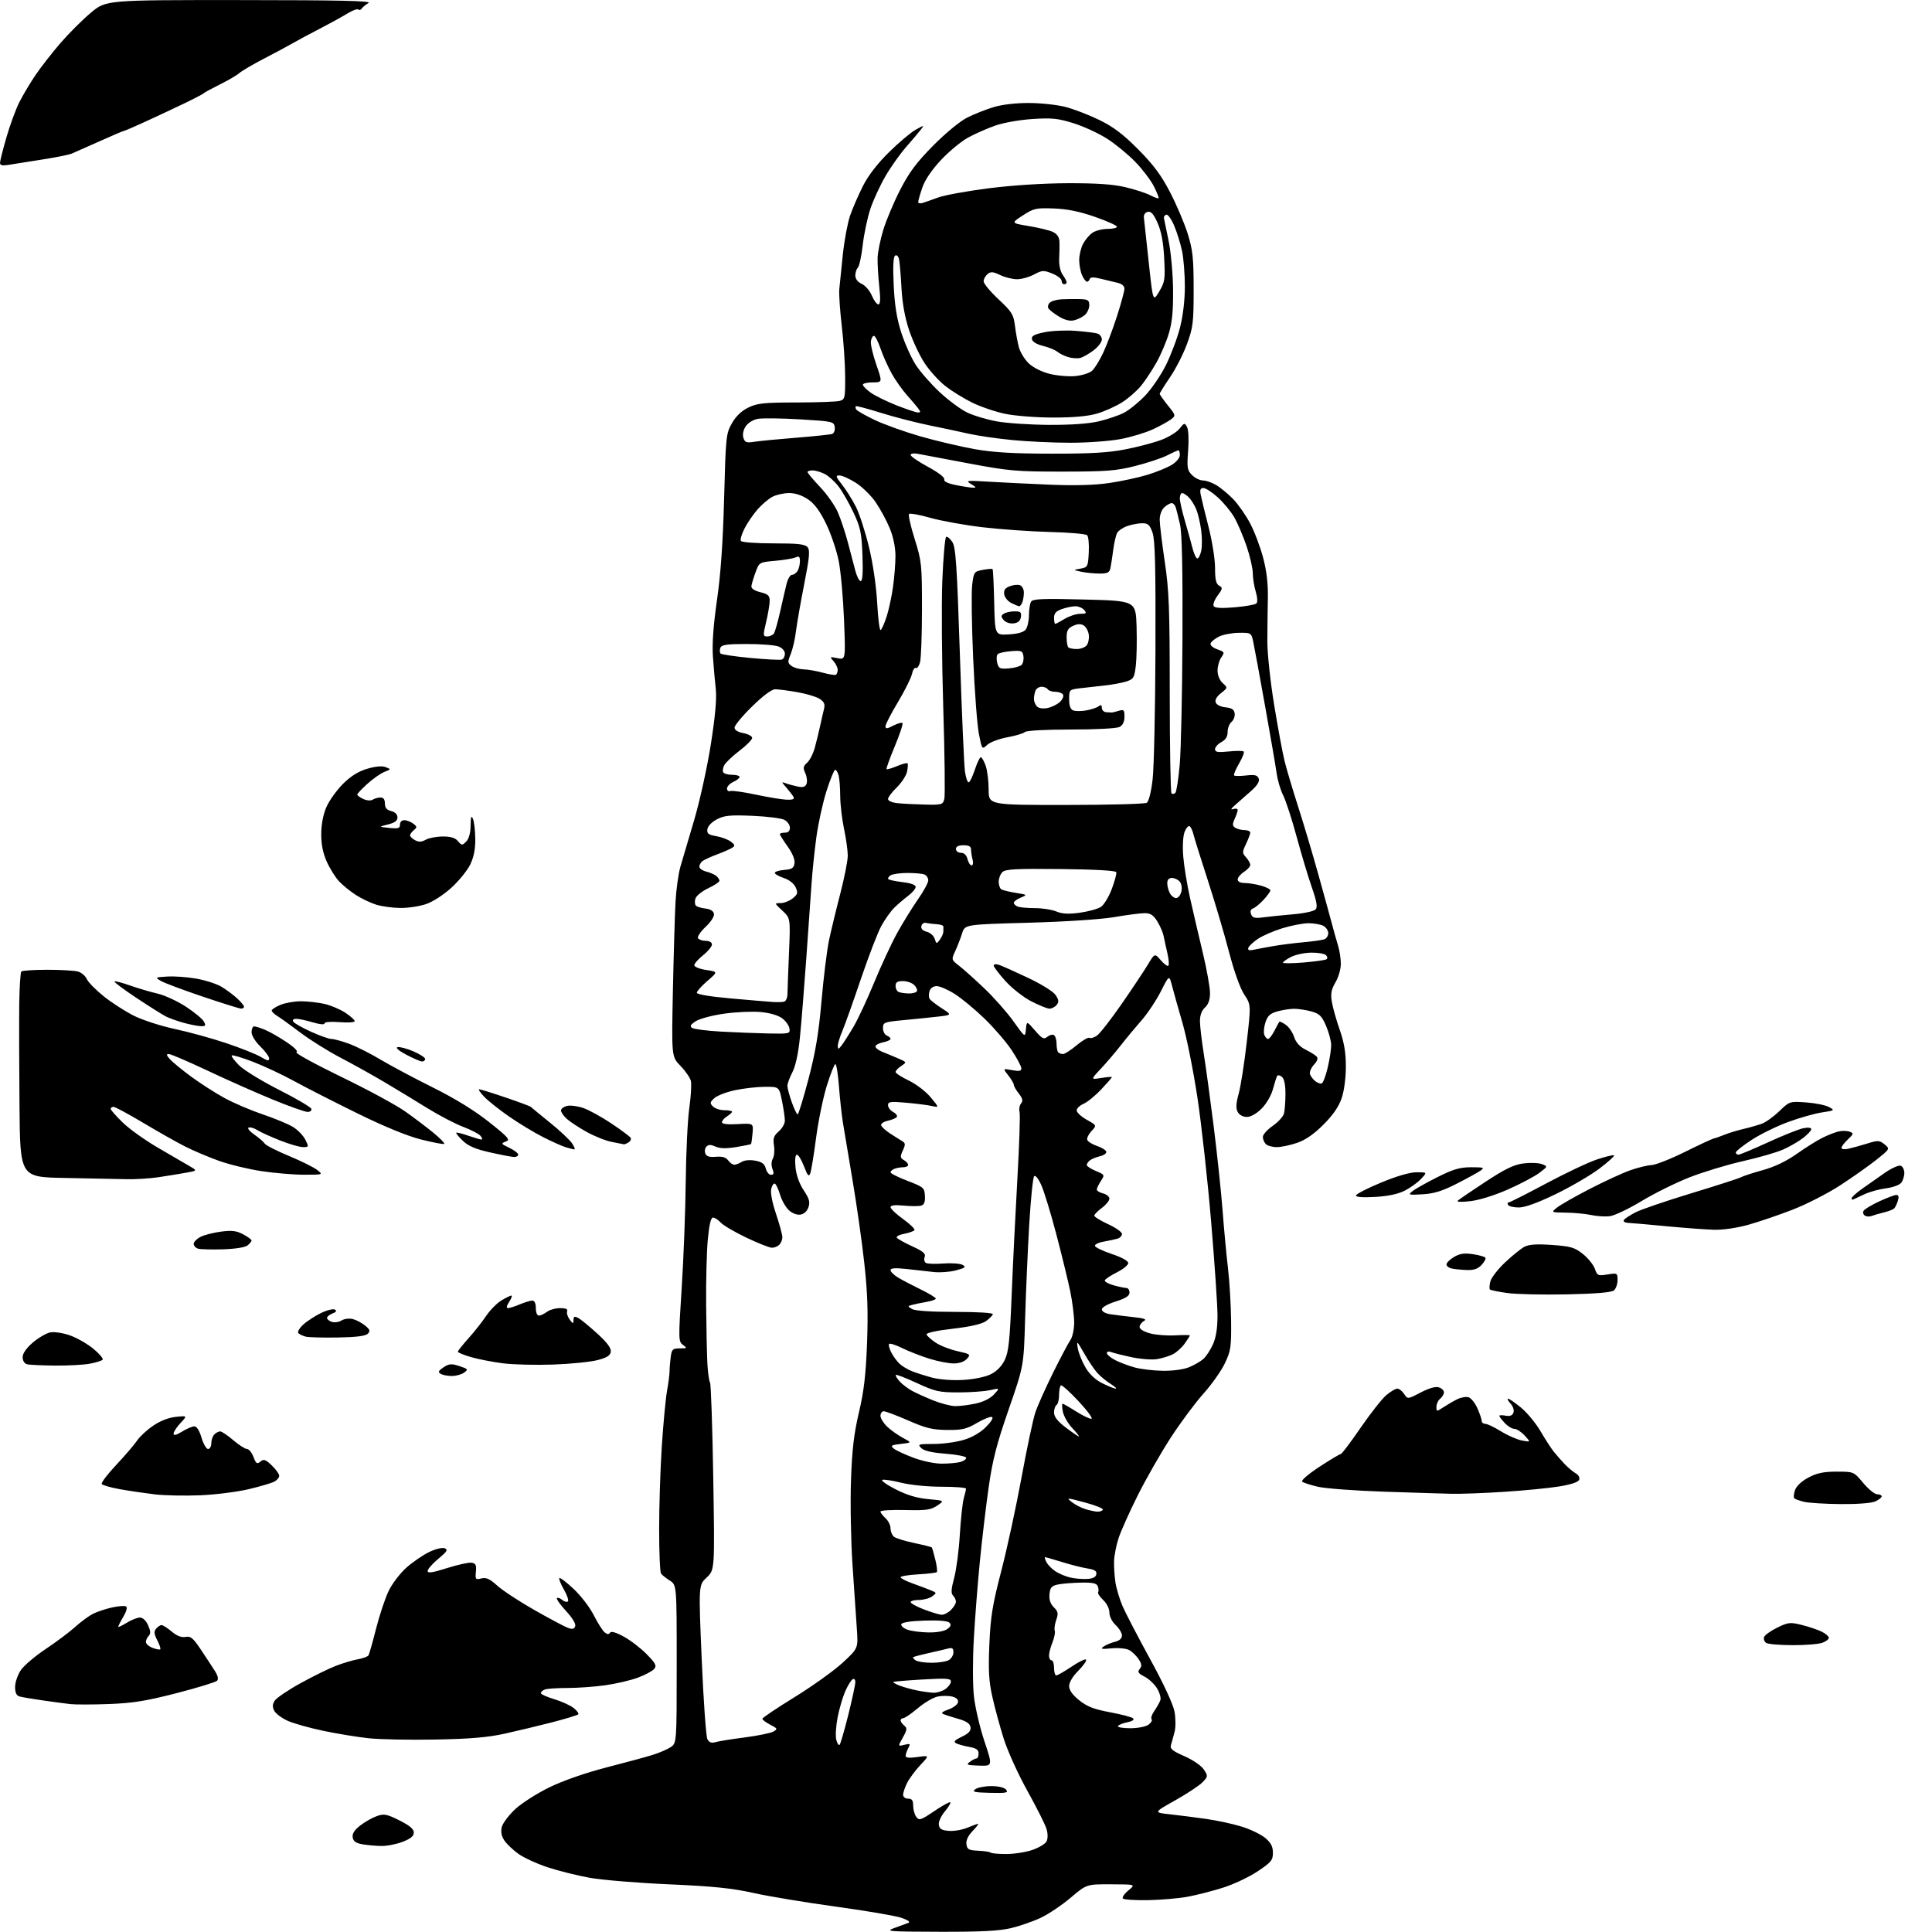 <?xml version="1.0" encoding="UTF-8" standalone="no"?>
<svg 
  version="1.1" 
  xmlns="http://www.w3.org/2000/svg" 
  xmlns:xlink="http://www.w3.org/1999/xlink" 
  xmlns:svg="http://www.w3.org/2000/svg"
  xmlns:rdf="http://www.w3.org/1999/02/22-rdf-syntax-ns#"
  xmlns:cc="http://creativecommons.org/ns#"
  xmlns:dc="http://purl.org/dc/elements/1.1/"
  viewBox="0 0 768 768"
  width="768"
  height="768"
>
<style>svg {background-color: white; }</style>"
<path stroke="none" fill="black" fill-rule="evenodd" d="M373.50,767.91C353.12,767.86 351.79,767.75 355.50,766.42C357.70,765.62 360.18,764.72 361.00,764.41C361.98,764.04 361.12,763.35 358.50,762.41C356.30,761.62 344.60,759.61 332.50,757.95C320.40,756.29 305.55,753.83 299.50,752.48C290.96,750.58 283.47,749.82 266.00,749.05C253.62,748.51 239.45,747.35 234.50,746.46C229.55,745.58 221.99,743.69 217.69,742.27C213.39,740.86 208.12,738.42 205.98,736.87C203.83,735.31 201.33,732.91 200.43,731.53C199.32,729.84 199.01,728.11 199.47,726.26C199.85,724.74 202.26,721.54 204.82,719.16C207.38,716.77 213.54,712.85 218.49,710.44C223.90,707.82 232.89,704.69 241.00,702.60C248.43,700.69 256.66,698.46 259.30,697.64C261.94,696.83 265.20,695.44 266.55,694.56C269.00,692.95 269.00,692.95 269.00,661.50C269.00,630.05 269.00,630.05 266.25,628.30C264.74,627.33 263.17,626.09 262.77,625.52C262.36,624.96 262.02,617.09 262.02,608.03C262.01,598.97 262.48,584.12 263.07,575.03C263.66,565.94 264.60,556.02 265.14,553.00C265.69,549.98 266.15,546.38 266.17,545.00C266.18,543.62 266.39,541.04 266.64,539.25C267.04,536.37 267.45,536.00 270.24,536.00C273.16,536.00 273.25,535.90 271.50,534.62C269.67,533.29 269.66,532.52 270.99,511.87C271.75,500.12 272.47,481.13 272.59,469.68C272.71,458.24 273.35,445.07 274.01,440.42C274.67,435.78 274.95,430.94 274.63,429.67C274.31,428.40 272.45,425.71 270.50,423.70C266.95,420.05 266.95,420.05 267.49,393.77C267.79,379.32 268.26,363.45 268.53,358.50C268.80,353.55 269.68,347.25 270.48,344.50C271.28,341.75 273.73,333.43 275.94,326.00C278.14,318.57 281.12,305.07 282.55,296.00C284.31,284.83 284.95,277.72 284.54,274.00C284.20,270.98 283.69,265.11 283.39,260.97C283.04,255.94 283.58,248.49 285.02,238.47C286.51,228.14 287.38,215.60 287.85,198.00C288.50,173.49 288.62,172.34 290.95,168.25C292.55,165.44 294.76,163.32 297.50,162.00C301.06,160.28 303.69,160.00 316.57,159.99C324.78,159.98 332.51,159.70 333.75,159.37C335.88,158.80 336.00,158.28 335.96,149.63C335.93,144.61 335.33,135.55 334.61,129.50C333.90,123.45 333.46,116.92 333.63,115.00C333.80,113.08 334.43,106.88 335.03,101.24C335.63,95.59 336.93,88.61 337.92,85.73C338.91,82.85 341.20,77.57 343.00,74.00C345.13,69.78 348.78,65.04 353.39,60.50C357.30,56.65 362.07,52.63 364.00,51.56C367.46,49.65 367.48,49.65 366.02,51.56C365.20,52.63 362.59,55.71 360.21,58.42C357.84,61.12 354.15,66.31 352.03,69.95C349.91,73.58 347.20,79.42 346.02,82.93C344.84,86.43 343.47,92.91 342.96,97.33C342.46,101.74 341.59,105.81 341.02,106.38C340.46,106.94 340.00,108.36 340.00,109.54C340.00,110.86 340.97,112.12 342.55,112.84C343.96,113.48 345.76,115.58 346.57,117.50C347.37,119.43 348.54,121.00 349.16,121.00C349.97,121.00 350.07,118.94 349.51,113.75C349.08,109.76 348.79,104.70 348.86,102.50C348.92,100.30 349.92,95.35 351.08,91.50C352.24,87.65 355.27,80.45 357.81,75.50C361.40,68.50 364.33,64.58 370.97,57.87C375.88,52.90 381.62,48.18 384.50,46.73C387.25,45.35 391.98,43.48 395.00,42.57C398.30,41.57 403.89,40.92 409.00,40.94C413.68,40.95 420.20,41.65 423.50,42.50C426.80,43.34 432.87,45.68 437.00,47.69C442.64,50.45 446.48,53.36 452.50,59.43C458.55,65.53 461.64,69.69 465.16,76.50C467.73,81.45 470.88,88.88 472.16,93.00C474.14,99.39 474.49,102.64 474.49,115.00C474.50,128.18 474.26,130.16 471.86,136.71C470.41,140.68 467.38,146.64 465.11,149.95C462.85,153.27 461.00,156.23 461.00,156.55C461.00,156.86 462.46,158.93 464.24,161.15C467.42,165.11 467.44,165.20 465.49,166.70C464.39,167.54 461.18,169.32 458.34,170.64C455.51,171.97 449.73,173.72 445.51,174.53C441.28,175.34 432.32,176.00 425.59,176.00C418.85,176.00 408.43,175.52 402.42,174.93C396.42,174.34 388.76,173.24 385.41,172.48C382.06,171.72 374.86,170.19 369.41,169.08C363.96,167.96 355.24,165.71 350.04,164.07C344.83,162.44 340.40,161.27 340.19,161.48C339.97,161.69 340.06,162.28 340.37,162.79C340.69,163.30 343.99,165.17 347.71,166.95C351.43,168.73 359.65,171.67 365.98,173.49C372.32,175.30 382.00,177.58 387.50,178.55C394.84,179.85 402.95,180.33 418.00,180.34C433.48,180.36 440.67,179.95 447.35,178.63C452.21,177.68 458.62,175.99 461.57,174.89C464.53,173.78 467.84,171.75 468.91,170.38C470.77,168.03 470.93,167.99 471.87,169.76C472.45,170.83 472.63,174.86 472.30,179.18C471.79,185.98 471.94,186.94 473.87,188.87C475.04,190.04 477.01,191.00 478.25,191.00C479.49,191.01 481.89,191.86 483.60,192.90C485.30,193.94 488.28,196.42 490.22,198.41C492.16,200.41 495.16,204.71 496.90,207.96C498.63,211.21 500.98,217.39 502.11,221.69C503.54,227.10 504.11,232.11 503.99,238.00C503.89,242.68 503.80,250.32 503.79,255.00C503.78,259.68 504.98,270.93 506.46,280.00C507.94,289.07 509.82,299.20 510.63,302.50C511.45,305.80 513.86,313.90 515.98,320.50C518.11,327.10 521.73,339.25 524.03,347.50C526.33,355.75 528.81,364.75 529.53,367.50C530.26,370.25 531.33,374.07 531.92,375.99C532.52,377.91 533.00,381.15 533.00,383.19C533.00,385.22 532.05,388.50 530.88,390.48C529.23,393.28 528.90,394.98 529.41,398.14C529.76,400.37 531.17,405.38 532.53,409.27C534.33,414.42 535.00,418.44 535.00,424.00C535.00,428.52 534.32,433.65 533.32,436.57C532.18,439.93 529.87,443.28 526.07,447.07C522.28,450.87 518.93,453.18 515.57,454.32C512.86,455.25 509.24,456.00 507.52,456.00C505.80,456.00 503.86,455.46 503.20,454.80C502.54,454.14 502.00,452.85 502.00,451.94C502.00,451.02 503.76,449.06 505.90,447.57C508.05,446.08 510.07,443.88 510.39,442.68C510.71,441.48 510.98,437.97 510.99,434.87C511.00,431.23 510.50,428.83 509.59,428.07C508.81,427.43 507.96,427.26 507.69,427.70C507.42,428.14 506.67,430.50 506.01,432.94C505.33,435.49 503.41,438.79 501.51,440.69C499.48,442.72 497.21,444.00 495.64,444.00C494.10,444.00 492.64,443.20 492.00,442.01C491.22,440.55 491.33,438.62 492.40,434.76C493.20,431.87 494.63,422.73 495.58,414.46C497.31,399.42 497.31,399.42 494.60,395.33C492.96,392.85 490.58,386.18 488.54,378.37C486.70,371.29 482.92,358.52 480.15,350.00C477.37,341.48 474.81,333.26 474.44,331.74C474.08,330.22 473.38,328.73 472.89,328.43C472.40,328.13 471.50,329.14 470.90,330.69C470.25,332.34 470.03,336.38 470.36,340.47C470.67,344.31 471.89,351.73 473.06,356.97C474.24,362.21 476.51,371.95 478.10,378.61C479.70,385.27 481.00,392.52 481.00,394.71C481.00,397.42 480.36,399.27 479.00,400.50C477.70,401.67 477.00,403.58 477.00,405.90C477.01,407.88 477.66,413.55 478.46,418.50C479.26,423.45 481.04,436.50 482.43,447.50C483.81,458.50 485.41,473.57 485.98,481.00C486.54,488.43 487.51,498.77 488.13,504.00C488.75,509.23 489.31,518.67 489.38,525.00C489.49,535.50 489.27,536.98 486.87,542.00C485.42,545.02 481.59,550.44 478.37,554.02C475.14,557.61 469.29,565.49 465.37,571.52C461.45,577.56 455.54,587.90 452.24,594.50C448.94,601.10 445.52,608.75 444.63,611.50C443.73,614.25 442.94,618.30 442.86,620.50C442.78,622.70 443.03,626.52 443.40,629.00C443.78,631.48 445.06,635.75 446.25,638.50C447.44,641.25 452.36,650.71 457.19,659.52C462.47,669.14 466.33,677.44 466.87,680.32C467.36,682.96 467.40,686.55 466.95,688.31C466.50,690.06 465.86,692.40 465.52,693.50C465.00,695.18 465.84,695.91 470.84,698.12C474.20,699.60 477.54,701.89 478.53,703.40C480.22,705.99 480.21,706.15 478.07,708.43C476.85,709.72 471.96,712.97 467.20,715.64C458.54,720.50 458.54,720.50 465.02,721.21C468.58,721.60 475.04,722.42 479.37,723.03C483.70,723.64 490.09,725.02 493.58,726.10C497.06,727.17 501.28,729.21 502.95,730.61C505.23,732.53 506.00,734.02 506.00,736.51C506.00,739.47 505.33,740.28 499.91,743.90C496.56,746.14 490.35,749.07 486.11,750.40C481.88,751.74 475.51,753.36 471.96,754.01C468.41,754.65 461.38,755.25 456.34,755.34C451.31,755.43 446.83,755.14 446.38,754.71C445.94,754.27 446.91,752.82 448.54,751.49C451.50,749.07 451.50,749.07 441.72,749.04C431.94,749.00 431.94,749.00 425.63,754.35C422.16,757.29 416.81,760.89 413.74,762.34C410.66,763.80 405.30,765.66 401.82,766.48C397.18,767.58 389.67,767.96 373.50,767.91zM399.99,737.00C403.10,737.00 407.76,736.28 410.34,735.40C412.92,734.52 415.46,733.00 415.99,732.03C416.56,730.95 416.58,729.03 416.03,727.11C415.54,725.38 412.12,718.58 408.45,711.98C404.72,705.30 400.53,696.04 398.96,691.06C397.42,686.14 395.39,678.63 394.44,674.37C393.08,668.26 392.84,663.88 393.29,653.56C393.76,642.65 394.54,637.87 398.02,624.50C400.31,615.70 403.93,599.00 406.06,587.39C408.19,575.78 410.67,564.08 411.59,561.39C412.50,558.70 415.67,551.62 418.63,545.66C421.59,539.70 424.68,533.86 425.50,532.69C426.33,531.51 427.00,528.39 427.00,525.74C427.00,523.08 426.29,517.48 425.43,513.29C424.56,509.10 422.09,498.95 419.93,490.75C417.78,482.54 415.10,473.76 413.99,471.24C412.79,468.53 411.60,467.03 411.08,467.57C410.60,468.08 409.72,476.82 409.12,487.00C408.53,497.18 407.80,513.94 407.50,524.25C406.96,543.00 406.96,543.00 400.97,560.25C396.23,573.90 394.57,580.32 393.04,591.00C391.98,598.42 390.40,611.70 389.53,620.50C388.66,629.30 387.57,643.23 387.11,651.46C386.63,660.00 386.65,669.86 387.16,674.42C387.66,678.81 389.53,686.82 391.34,692.22C394.61,702.04 394.61,702.04 389.16,701.86C384.34,701.70 383.93,701.53 385.55,700.34C386.56,699.60 387.75,699.00 388.19,699.00C388.64,699.00 389.00,698.12 389.00,697.05C389.00,695.57 388.07,694.92 385.25,694.42C383.19,694.05 380.84,693.39 380.03,692.96C378.93,692.37 379.50,691.73 382.32,690.38C385.08,689.07 386.01,688.05 385.79,686.58C385.58,685.16 384.19,684.21 381.00,683.29C378.52,682.58 375.82,681.73 375.00,681.39C373.96,680.96 374.58,680.40 377.00,679.55C378.93,678.87 380.64,677.59 380.82,676.70C381.02,675.64 380.22,674.84 378.53,674.42C377.10,674.06 374.50,674.05 372.76,674.40C371.02,674.75 367.46,676.82 364.87,679.02C362.27,681.21 359.66,683.00 359.07,683.00C358.48,683.00 358.00,683.39 358.00,683.88C358.00,684.36 358.65,685.29 359.44,685.95C360.68,686.98 360.61,687.64 358.89,690.70C356.90,694.24 356.90,694.24 359.50,693.59C361.85,693.00 362.00,693.13 361.05,694.90C360.47,695.98 360.00,697.38 360.00,698.00C360.00,698.77 361.49,698.91 364.75,698.44C369.50,697.77 369.50,697.77 365.86,701.63C363.86,703.76 361.50,706.94 360.61,708.70C359.72,710.46 359.00,712.60 359.00,713.45C359.00,714.33 359.86,715.00 361.00,715.00C362.53,715.00 363.00,715.67 363.00,717.81C363.00,719.35 363.56,721.36 364.25,722.27C365.38,723.77 366.06,723.54 371.39,719.94C374.63,717.74 377.50,716.17 377.76,716.43C378.03,716.70 377.04,718.35 375.57,720.10C374.07,721.88 373.03,724.20 373.20,725.39C373.43,727.03 374.32,727.57 377.15,727.80C379.16,727.97 382.48,727.41 384.52,726.55C386.57,725.70 388.50,725.00 388.81,725.00C389.12,725.00 388.13,726.30 386.60,727.89C384.80,729.77 383.95,731.61 384.17,733.14C384.45,735.17 385.11,735.53 388.86,735.69C391.26,735.80 393.47,736.14 393.78,736.44C394.08,736.75 396.88,737.00 399.99,737.00zM151.50,733.81C149.30,733.77 145.93,733.46 144.00,733.12C141.42,732.66 140.42,731.93 140.19,730.34C139.98,728.86 140.94,727.39 143.28,725.60C145.15,724.17 148.11,722.51 149.87,721.90C152.66,720.92 153.78,721.14 158.78,723.64C162.84,725.67 164.50,727.07 164.50,728.47C164.50,729.89 163.23,730.93 160.00,732.17C157.53,733.12 153.70,733.86 151.50,733.81zM393.56,712.68C387.24,712.53 386.27,712.29 387.69,711.25C388.62,710.56 391.49,710.00 394.07,710.00C396.91,710.00 399.22,710.56 399.94,711.43C400.95,712.65 400.02,712.83 393.56,712.68zM333.75,693.59C334.11,693.23 335.66,687.89 337.20,681.72C338.74,675.55 340.00,669.69 340.00,668.69C340.00,667.62 339.55,667.16 338.89,667.57C338.27,667.95 336.96,670.11 335.97,672.38C334.98,674.65 333.62,679.29 332.96,682.70C332.30,686.11 332.06,690.10 332.43,691.57C332.80,693.04 333.39,693.94 333.75,693.59zM284.34,692.54C285.53,692.18 290.77,691.33 296.00,690.66C301.23,689.98 306.36,688.93 307.42,688.33C309.21,687.30 309.13,687.12 306.17,685.59C304.43,684.69 303.02,683.62 303.05,683.22C303.08,682.83 308.89,678.93 315.96,674.57C323.04,670.20 331.60,664.07 334.99,660.93C341.16,655.23 341.16,655.23 340.60,647.36C340.30,643.04 339.52,631.62 338.88,622.00C338.24,612.38 337.97,597.30 338.28,588.50C338.70,576.26 339.45,569.92 341.43,561.50C343.42,553.10 344.18,546.60 344.66,534.00C345.13,521.55 344.86,513.70 343.56,502.00C342.62,493.48 340.51,478.62 338.87,469.00C337.24,459.38 335.51,449.02 335.03,446.00C334.55,442.98 333.86,436.56 333.49,431.75C333.12,426.94 332.49,423.00 332.08,423.00C331.67,423.00 330.13,426.88 328.66,431.63C327.19,436.37 325.27,445.71 324.40,452.38C323.53,459.04 322.49,465.36 322.10,466.40C321.52,467.94 321.05,467.42 319.61,463.65C318.63,461.09 317.36,459.00 316.79,459.00C316.14,459.00 315.93,460.88 316.22,463.98C316.53,467.12 317.72,470.50 319.48,473.15C321.72,476.54 322.09,477.85 321.36,479.93C320.81,481.51 319.56,482.63 318.13,482.83C316.77,483.03 314.87,482.29 313.55,481.05C312.31,479.88 310.77,477.16 310.12,475.01C309.47,472.85 308.56,470.84 308.08,470.55C307.60,470.25 306.93,471.14 306.59,472.52C306.20,474.05 306.93,477.92 308.48,482.53C309.87,486.66 311.00,490.84 311.00,491.82C311.00,492.80 310.46,494.14 309.80,494.80C309.14,495.46 307.82,496.00 306.86,496.00C305.90,496.00 301.33,494.19 296.69,491.98C292.06,489.77 287.47,487.07 286.48,485.98C285.50,484.89 284.13,484.00 283.43,484.00C282.59,484.00 281.91,486.83 281.36,492.75C280.91,497.56 280.61,509.38 280.70,519.00C280.79,528.62 281.02,539.20 281.22,542.51C281.42,545.81 281.89,549.01 282.25,549.60C282.62,550.20 283.20,567.20 283.53,587.38C284.13,624.08 284.13,624.08 280.90,627.09C277.68,630.10 277.68,630.10 278.95,659.80C279.65,676.14 280.66,690.33 281.20,691.34C281.89,692.65 282.80,693.00 284.34,692.54zM173.00,691.50C162.82,691.69 150.90,691.45 146.50,690.98C142.10,690.50 134.07,689.19 128.65,688.06C123.23,686.93 116.86,685.14 114.48,684.10C112.11,683.05 109.67,681.26 109.06,680.12C108.23,678.57 108.27,677.55 109.19,676.06C109.88,674.97 114.50,671.83 119.47,669.10C124.44,666.36 130.75,663.25 133.50,662.20C136.25,661.14 140.17,659.97 142.21,659.60C144.26,659.23 146.18,658.52 146.48,658.03C146.78,657.55 148.15,652.73 149.52,647.32C150.89,641.92 153.16,635.15 154.56,632.29C155.96,629.42 159.15,625.28 161.64,623.08C164.14,620.89 168.17,618.13 170.61,616.95C173.11,615.74 175.79,615.09 176.76,615.46C178.19,616.01 177.75,616.72 174.24,619.64C171.91,621.58 170.00,623.76 170.00,624.48C170.00,625.46 171.92,625.18 177.68,623.35C181.91,622.01 186.29,621.04 187.43,621.20C189.12,621.45 189.44,622.10 189.18,624.79C188.89,627.84 189.04,628.03 191.34,627.45C193.26,626.97 194.67,627.61 197.68,630.33C199.82,632.26 206.43,636.60 212.39,639.99C218.35,643.37 224.32,646.55 225.65,647.06C227.49,647.76 228.21,647.62 228.65,646.47C229.00,645.55 227.59,643.20 225.02,640.41C222.71,637.90 221.07,635.59 221.39,635.28C221.70,634.97 222.65,635.29 223.50,636.00C224.35,636.71 225.37,636.97 225.76,636.58C226.15,636.19 225.43,634.06 224.15,631.85C222.88,629.64 222.07,627.59 222.35,627.31C222.64,627.03 225.20,628.97 228.04,631.63C230.88,634.29 234.47,638.98 236.02,642.04C237.57,645.11 239.51,648.18 240.33,648.86C241.36,649.72 242.02,649.77 242.48,649.03C242.92,648.33 244.81,648.86 247.96,650.58C250.61,652.02 254.70,655.16 257.05,657.55C260.62,661.19 261.12,662.15 260.07,663.41C259.38,664.25 256.46,665.81 253.58,666.89C250.69,667.96 244.85,669.33 240.59,669.92C236.34,670.52 229.55,671.00 225.51,671.00C221.47,671.00 217.45,671.27 216.58,671.61C215.71,671.94 215.00,672.58 215.00,673.04C215.00,673.49 217.36,674.56 220.25,675.43C223.14,676.29 226.62,677.86 227.99,678.93C229.35,679.99 230.19,681.15 229.84,681.49C229.50,681.84 224.78,683.27 219.36,684.67C213.94,686.07 205.45,688.10 200.50,689.19C193.85,690.65 186.67,691.25 173.00,691.50zM449.25,687.00C452.31,687.00 455.45,686.39 456.56,685.58C457.62,684.80 458.17,683.84 457.78,683.44C457.38,683.05 457.87,681.55 458.87,680.11C459.86,678.68 460.94,676.77 461.26,675.88C461.58,674.99 460.99,672.87 459.96,671.18C458.93,669.48 456.69,667.37 454.97,666.49C452.44,665.18 452.08,664.61 453.05,663.44C453.98,662.32 453.89,661.48 452.62,659.54C451.73,658.18 450.03,656.55 448.85,655.92C447.66,655.28 444.54,654.98 441.84,655.24C437.82,655.63 437.28,655.50 438.74,654.50C439.71,653.84 441.74,653.00 443.25,652.63C444.99,652.21 446.00,651.30 446.00,650.16C446.00,649.16 444.88,647.29 443.50,646.00C442.05,644.64 441.00,642.54 441.00,641.00C441.00,639.47 439.95,637.36 438.53,636.03C437.17,634.75 436.27,633.37 436.53,632.94C436.79,632.52 436.73,631.46 436.40,630.59C435.92,629.36 434.41,629.03 429.64,629.12C426.26,629.18 422.15,629.52 420.50,629.87C418.02,630.40 417.45,631.06 417.19,633.70C416.98,635.86 417.53,637.53 418.90,638.90C420.61,640.61 420.76,641.39 419.87,643.94C419.29,645.60 419.03,647.53 419.28,648.23C419.53,648.93 419.12,651.02 418.37,652.87C417.62,654.73 417.00,657.09 417.00,658.12C417.00,659.15 417.45,660.00 418.00,660.00C418.55,660.00 419.00,661.35 419.00,663.00C419.00,664.65 419.40,666.00 419.90,666.00C420.39,666.00 423.19,664.39 426.12,662.42C429.05,660.45 431.59,659.26 431.76,659.78C431.93,660.30 430.48,662.32 428.54,664.26C426.43,666.37 425.00,668.78 425.00,670.23C425.00,671.87 426.31,673.72 429.01,675.89C432.13,678.40 434.86,679.46 441.26,680.65C445.79,681.49 449.92,682.58 450.44,683.08C451.00,683.62 450.10,684.23 448.17,684.62C446.40,684.97 444.72,685.65 444.42,686.13C444.12,686.61 446.30,687.00 449.25,687.00zM43.32,677.38C36.82,677.62 29.93,677.63 28.00,677.41C26.07,677.19 21.12,676.53 17.00,675.94C12.88,675.35 8.71,674.65 7.75,674.37C6.54,674.02 6.00,672.85 6.00,670.58C6.00,668.77 7.02,665.79 8.26,663.94C9.50,662.10 13.94,658.32 18.12,655.54C22.30,652.76 27.56,648.82 29.80,646.80C32.05,644.77 35.21,642.42 36.84,641.58C38.46,640.74 41.90,639.58 44.46,639.01C47.03,638.43 49.57,638.24 50.11,638.57C50.70,638.93 50.27,640.58 49.05,642.65C47.92,644.55 47.00,646.35 47.00,646.64C47.00,646.93 48.52,646.23 50.37,645.08C52.22,643.94 54.59,643.00 55.62,643.00C56.77,643.00 58.05,644.21 58.88,646.08C59.88,648.35 59.95,649.45 59.12,650.28C58.50,650.90 58.00,652.00 58.00,652.72C58.00,653.45 59.19,654.50 60.64,655.05C62.09,655.60 63.47,655.86 63.71,655.62C63.95,655.38 63.41,653.76 62.51,652.02C61.23,649.55 61.13,648.54 62.06,647.43C62.71,646.64 63.69,646.00 64.23,646.00C64.77,646.00 66.59,647.16 68.28,648.58C70.34,650.32 72.15,651.01 73.77,650.70C75.79,650.32 76.77,651.13 79.84,655.73C81.85,658.75 84.35,662.55 85.38,664.18C86.65,666.17 86.93,667.47 86.25,668.15C85.69,668.71 78.47,670.91 70.19,673.05C58.08,676.18 52.82,677.02 43.32,677.38zM371.03,672.89C372.42,672.95 374.56,672.30 375.78,671.44C377.00,670.59 378.00,669.23 378.00,668.43C378.00,667.19 376.25,667.07 366.75,667.62C360.56,667.98 355.33,668.43 355.11,668.61C354.90,668.79 356.02,669.44 357.61,670.06C359.20,670.67 362.30,671.53 364.50,671.97C366.70,672.42 369.64,672.83 371.03,672.89zM370.32,660.98C372.96,660.99 376.00,660.53 377.07,659.96C378.13,659.40 379.00,657.99 379.00,656.85C379.00,655.18 378.55,654.88 376.75,655.35C375.51,655.67 372.02,656.49 369.00,657.16C365.98,657.83 363.29,658.55 363.03,658.75C362.77,658.95 363.22,659.53 364.03,660.04C364.84,660.55 367.67,660.98 370.32,660.98zM712.68,653.98C707.63,653.98 702.87,653.57 702.10,653.09C701.34,652.60 700.96,651.54 701.27,650.73C701.58,649.92 703.96,648.23 706.55,646.97C710.92,644.86 711.65,644.79 716.38,645.98C719.20,646.69 722.74,647.89 724.25,648.66C725.76,649.42 727.00,650.50 727.00,651.05C727.00,651.60 725.85,652.49 724.43,653.02C723.02,653.56 717.74,653.99 712.68,653.98zM369.06,648.92C372.43,648.97 375.38,648.44 376.56,647.57C377.97,646.53 378.20,645.83 377.41,645.03C376.73,644.33 373.01,644.03 367.49,644.21C361.96,644.39 358.52,644.93 358.28,645.65C358.07,646.28 359.16,647.26 360.70,647.82C362.24,648.38 366.00,648.88 369.06,648.92zM374.25,641.89C375.21,641.95 376.90,641.10 378.00,640.00C379.10,638.90 380.00,637.41 380.00,636.70C380.00,635.99 379.48,634.88 378.85,634.25C377.99,633.39 378.10,631.67 379.28,627.30C380.15,624.11 381.17,616.37 381.54,610.10C381.92,603.83 382.63,597.31 383.11,595.61C383.60,593.90 384.00,592.17 384.00,591.76C384.00,591.34 379.64,591.00 374.31,591.00C368.80,591.00 361.91,590.32 358.31,589.42C354.84,588.55 351.44,588.03 350.75,588.26C350.06,588.50 352.43,590.19 356.00,592.01C360.54,594.34 364.46,595.51 369.00,595.92C375.50,596.51 375.50,596.51 372.54,598.51C370.00,600.21 368.16,600.47 359.79,600.26C354.40,600.13 350.00,600.40 350.00,600.86C350.00,601.32 350.90,602.50 352.00,603.50C353.10,604.50 354.00,606.31 354.00,607.53C354.00,608.75 354.60,610.25 355.33,610.86C356.06,611.46 359.68,612.59 363.38,613.37C367.08,614.14 370.24,614.94 370.41,615.14C370.57,615.34 371.19,617.51 371.80,619.97C372.40,622.42 372.67,624.66 372.40,624.94C372.12,625.21 368.77,625.62 364.95,625.83C361.13,626.05 358.00,626.56 358.00,626.98C358.00,627.39 360.14,628.50 362.75,629.43C365.36,630.37 368.62,631.60 369.99,632.16C372.40,633.15 372.42,633.22 370.55,634.59C369.49,635.36 367.13,636.00 365.31,636.00C363.49,636.00 362.00,636.39 362.00,636.87C362.00,637.36 364.36,638.66 367.25,639.76C370.14,640.87 373.29,641.83 374.25,641.89zM431.99,627.67C434.39,627.55 435.58,626.97 435.80,625.81C436.05,624.53 435.18,623.96 432.31,623.50C430.22,623.17 425.68,622.02 422.23,620.95C418.78,619.88 415.73,619.00 415.44,619.00C415.16,619.00 415.41,619.90 416.00,621.00C416.59,622.10 418.19,623.73 419.56,624.63C420.93,625.53 423.50,626.62 425.28,627.05C427.05,627.49 430.07,627.76 431.99,627.67zM436.19,600.91C437.12,600.96 438.12,600.62 438.41,600.15C438.70,599.68 435.49,598.38 431.29,597.26C423.98,595.31 423.75,595.30 426.07,597.11C427.41,598.15 429.85,599.41 431.50,599.91C433.15,600.41 435.26,600.86 436.19,600.91zM731.70,597.90C725.54,597.84 719.01,597.44 717.20,597.01C715.38,596.58 713.61,595.95 713.26,595.60C712.91,595.25 713.05,593.77 713.56,592.31C714.13,590.69 716.22,588.75 718.91,587.33C722.27,585.55 724.92,585.00 730.11,585.00C736.90,585.00 736.90,585.00 740.66,589.50C742.73,591.98 745.23,594.00 746.21,594.00C747.20,594.00 748.00,594.38 748.00,594.84C748.00,595.30 746.85,596.20 745.45,596.84C743.95,597.52 738.30,597.96 731.70,597.90zM79.56,594.40C73.48,594.65 65.35,594.49 61.50,594.03C57.65,593.57 51.46,592.66 47.75,592.00C44.03,591.33 40.74,590.40 40.44,589.91C40.14,589.43 42.77,585.97 46.29,582.23C49.80,578.49 53.49,574.18 54.49,572.66C55.49,571.13 58.32,568.50 60.78,566.81C63.61,564.86 66.96,563.54 69.88,563.23C74.50,562.74 74.50,562.74 71.75,565.68C70.24,567.29 69.00,569.18 69.00,569.89C69.00,570.76 70.06,570.51 72.37,569.08C74.22,567.94 76.42,567.00 77.26,567.00C78.20,567.00 79.29,568.72 80.11,571.50C80.84,573.98 82.01,576.00 82.72,576.00C83.42,576.00 84.00,574.97 84.00,573.70C84.00,572.44 84.54,570.86 85.20,570.20C85.86,569.54 86.90,569.00 87.52,569.00C88.14,569.00 90.48,570.58 92.73,572.50C94.98,574.42 97.44,576.00 98.19,576.00C98.94,576.00 100.10,577.42 100.75,579.15C101.77,581.85 102.16,582.11 103.51,581.00C104.83,579.90 105.53,580.13 108.04,582.53C109.67,584.10 111.00,585.95 111.00,586.65C111.00,587.35 110.13,588.40 109.07,588.96C108.00,589.53 103.42,590.89 98.88,591.97C94.34,593.05 85.65,594.15 79.56,594.40zM577.00,593.80C573.42,593.72 561.27,593.34 550.00,592.96C538.73,592.58 527.02,591.71 524.00,591.03C520.98,590.34 518.10,589.41 517.62,588.96C517.13,588.50 520.22,585.86 524.50,583.07C528.76,580.28 532.58,578.00 532.98,578.00C533.37,578.00 536.91,573.32 540.84,567.59C544.78,561.87 549.38,556.02 551.07,554.59C552.77,553.17 554.74,552.00 555.45,552.00C556.17,552.00 557.39,552.95 558.16,554.12C559.57,556.24 559.57,556.24 564.74,553.54C568.04,551.82 570.65,551.07 571.96,551.49C573.08,551.84 574.00,552.72 574.00,553.44C574.00,554.17 573.33,555.32 572.50,556.00C571.67,556.68 571.00,558.14 571.00,559.24C571.00,561.18 571.06,561.19 573.75,559.42C575.26,558.43 577.73,556.99 579.24,556.24C580.75,555.48 582.80,555.12 583.80,555.44C584.80,555.76 586.38,557.74 587.31,559.84C588.24,561.95 589.00,564.20 589.00,564.84C589.00,565.48 589.65,566.00 590.43,566.00C591.22,566.00 594.03,567.34 596.68,568.98C599.33,570.62 603.08,572.26 605.00,572.63C608.50,573.29 608.50,573.29 606.08,570.64C604.74,569.19 602.91,568.00 602.00,568.00C601.09,568.00 599.37,566.96 598.17,565.69C596.98,564.41 596.00,563.13 596.00,562.82C596.00,562.52 597.12,562.49 598.49,562.75C600.19,563.08 601.18,562.71 601.61,561.58C601.97,560.63 601.49,559.09 600.47,557.96C599.49,556.88 599.05,556.00 599.49,556.00C599.93,556.00 602.25,557.60 604.63,559.55C607.02,561.51 610.49,565.71 612.36,568.90C614.23,572.09 616.60,575.75 617.63,577.04C618.66,578.33 620.62,580.57 622.00,582.01C623.38,583.45 625.36,585.11 626.40,585.69C627.50,586.30 628.07,587.38 627.74,588.22C627.38,589.17 624.50,590.13 619.73,590.90C615.64,591.56 605.81,592.52 597.89,593.03C589.98,593.54 580.58,593.89 577.00,593.80zM374.50,581.83C377.25,581.81 380.54,581.51 381.81,581.15C383.08,580.79 384.10,580.05 384.08,579.50C384.06,578.95 380.40,578.22 375.94,577.88C370.44,577.46 367.31,576.74 366.20,575.63C364.69,574.12 365.06,574.00 371.10,574.00C374.70,574.00 380.06,573.28 383.02,572.40C386.44,571.39 389.68,569.51 391.95,567.24C394.08,565.10 395.02,563.52 394.29,563.27C393.63,563.05 390.93,564.13 388.29,565.68C384.22,568.08 382.45,568.49 376.50,568.43C370.71,568.38 368.04,567.73 361.07,564.68C356.44,562.66 352.05,561.00 351.32,561.00C350.60,561.00 350.00,561.82 350.00,562.81C350.00,563.81 351.24,565.78 352.75,567.20C354.26,568.61 357.07,570.60 359.00,571.62C362.50,573.47 362.50,573.47 358.08,573.99C354.25,574.43 353.88,574.67 355.27,575.82C356.16,576.55 359.72,578.21 363.19,579.50C366.80,580.85 371.64,581.84 374.50,581.83zM428.84,571.00C429.14,571.00 428.00,569.54 426.30,567.75C424.60,565.96 422.90,563.04 422.52,561.25C422.15,559.46 422.09,558.00 422.39,558.00C422.69,558.00 425.06,559.35 427.66,561.00C430.26,562.65 433.03,564.00 433.82,564.00C434.60,564.00 432.37,560.92 428.87,557.15C425.37,553.39 422.16,550.49 421.75,550.71C421.34,550.94 421.00,552.64 421.00,554.50C421.00,556.36 420.55,558.16 420.00,558.50C419.45,558.84 419.00,560.20 419.00,561.51C419.00,563.19 420.40,564.98 423.64,567.45C426.20,569.40 428.54,571.00 428.84,571.00zM379.70,558.95C381.46,558.98 385.12,558.52 387.83,557.94C390.88,557.29 393.66,555.90 395.13,554.31C397.50,551.73 397.50,551.73 393.50,552.62C391.30,553.10 385.68,553.50 381.00,553.50C373.31,553.50 371.74,553.15 364.53,549.81C360.14,547.78 356.35,546.31 356.11,546.55C355.88,546.79 356.54,547.94 357.59,549.10C358.64,550.26 360.85,551.95 362.50,552.85C364.15,553.76 367.98,555.49 371.00,556.70C374.02,557.91 377.94,558.92 379.70,558.95zM443.50,552.00C444.05,551.99 443.15,551.15 441.50,550.13C439.85,549.10 437.50,547.18 436.28,545.85C435.06,544.53 432.67,540.98 430.96,537.97C428.08,532.91 427.89,532.76 428.43,535.93C428.76,537.82 430.13,541.25 431.48,543.56C433.09,546.30 435.44,548.50 438.22,549.88C440.58,551.05 442.95,552.00 443.50,552.00zM382.76,548.55C387.00,548.32 391.58,547.39 393.76,546.33C396.18,545.15 398.17,543.14 399.38,540.65C400.94,537.46 401.41,533.05 402.16,514.65C402.65,502.47 403.68,481.59 404.44,468.26C405.20,454.92 405.58,443.11 405.29,442.00C405.00,440.89 405.27,439.38 405.89,438.64C406.74,437.61 406.53,436.67 405.01,434.73C403.90,433.33 403.00,431.75 403.00,431.23C403.00,430.70 402.02,429.02 400.81,427.49C398.62,424.71 398.62,424.71 402.31,425.40C405.17,425.93 406.00,425.77 406.00,424.66C406.00,423.87 404.23,420.58 402.08,417.35C399.92,414.12 395.06,408.49 391.29,404.85C387.52,401.21 382.22,396.83 379.52,395.12C376.82,393.40 373.60,392.00 372.37,392.00C371.02,392.00 369.89,392.78 369.50,393.99C369.16,395.09 369.16,396.45 369.52,397.03C369.88,397.61 372.04,399.30 374.33,400.78C378.50,403.49 378.50,403.49 372.50,404.16C369.20,404.53 363.01,405.16 358.75,405.56C351.46,406.25 351.00,406.44 351.00,408.68C351.00,409.99 351.68,411.32 352.50,411.64C353.32,411.95 354.00,412.56 354.00,412.98C354.00,413.40 352.65,414.02 351.00,414.35C349.35,414.68 348.00,415.42 348.00,416.00C348.00,416.57 349.24,417.53 350.75,418.13C352.26,418.72 355.07,419.89 357.00,420.72C360.50,422.23 360.50,422.23 358.25,423.74C357.01,424.57 356.00,425.64 356.00,426.13C356.00,426.62 358.36,428.15 361.25,429.53C364.15,430.92 368.04,433.89 369.93,436.17C373.37,440.30 373.37,440.30 370.43,439.65C368.82,439.29 364.24,438.70 360.25,438.35C353.99,437.80 353.00,437.93 353.00,439.32C353.00,440.21 353.91,441.42 355.03,442.01C356.14,442.61 356.81,443.49 356.52,443.97C356.22,444.45 354.61,445.15 352.94,445.51C351.26,445.88 350.07,446.70 350.27,447.34C350.48,447.98 352.03,449.40 353.71,450.50C355.39,451.60 357.53,452.95 358.47,453.51C359.96,454.39 360.01,454.88 358.88,457.35C357.76,459.83 357.81,460.31 359.30,461.15C360.23,461.67 361.00,462.53 361.00,463.05C361.00,463.57 360.14,464.00 359.08,464.00C358.03,464.00 356.45,464.27 355.58,464.61C354.71,464.94 354.00,465.58 354.00,466.02C354.00,466.46 357.04,467.99 360.75,469.41C367.17,471.87 367.51,472.16 367.67,475.40C367.80,477.91 367.38,478.93 366.07,479.27C365.10,479.53 361.98,479.51 359.15,479.24C355.70,478.91 354.00,479.12 354.00,479.87C354.00,480.50 356.25,482.62 359.00,484.60C361.75,486.57 363.78,488.55 363.51,488.98C363.24,489.42 361.43,490.07 359.48,490.44C357.54,490.80 356.19,491.50 356.49,491.99C356.79,492.47 359.55,494.02 362.63,495.43C366.97,497.42 368.08,498.36 367.58,499.66C367.22,500.59 367.43,501.65 368.04,502.02C368.65,502.40 371.78,502.51 374.99,502.26C378.21,502.02 381.65,502.26 382.63,502.81C384.13,503.65 383.72,504.00 380.03,504.99C377.63,505.64 373.60,505.93 371.08,505.64C368.56,505.35 363.69,504.80 360.25,504.43C355.86,503.96 354.00,504.10 354.00,504.89C354.00,505.52 355.30,506.82 356.89,507.79C358.48,508.75 362.53,510.88 365.89,512.52C369.25,514.16 372.00,515.82 372.00,516.20C372.00,516.59 370.31,517.19 368.25,517.54C366.19,517.89 363.64,518.41 362.59,518.71C360.70,519.23 360.70,519.26 362.59,520.37C363.78,521.08 370.20,521.50 379.75,521.50C388.81,521.50 394.87,521.88 394.69,522.44C394.51,522.96 393.28,524.18 391.94,525.16C390.33,526.33 385.85,527.36 378.74,528.19C372.30,528.93 368.11,529.85 368.32,530.47C368.50,531.04 370.11,532.49 371.89,533.69C373.67,534.90 377.58,536.43 380.57,537.10C385.77,538.27 385.94,538.41 384.35,540.16C383.32,541.30 381.32,542.00 379.10,541.99C377.12,541.99 372.80,541.15 369.50,540.13C366.20,539.11 361.37,537.23 358.77,535.95C356.17,534.67 353.78,533.89 353.45,534.22C353.12,534.55 353.51,536.09 354.32,537.66C355.13,539.22 356.63,541.26 357.65,542.18C358.67,543.11 360.85,544.40 362.50,545.07C364.15,545.73 367.75,546.88 370.50,547.62C373.42,548.40 378.52,548.79 382.76,548.55zM179.56,546.98C177.88,546.98 175.88,546.58 175.12,546.09C174.03,545.41 174.29,544.86 176.33,543.52C178.55,542.06 179.46,542.00 182.64,543.05C186.09,544.19 186.22,544.36 184.48,545.64C183.46,546.39 181.24,546.99 179.56,546.98zM462.28,544.91C466.32,544.96 470.55,544.38 472.75,543.46C474.77,542.62 477.29,541.15 478.35,540.21C479.41,539.27 481.11,536.70 482.12,534.50C483.36,531.80 483.96,528.13 483.98,523.18C483.99,519.16 482.85,502.28 481.45,485.68C480.05,469.08 477.59,446.82 475.98,436.20C474.37,425.59 471.71,412.32 470.07,406.70C468.44,401.09 466.58,394.48 465.94,392.00C464.78,387.50 464.78,387.50 461.48,394.04C459.67,397.63 456.22,402.81 453.83,405.54C451.43,408.27 447.71,412.75 445.57,415.50C443.43,418.25 439.83,422.46 437.59,424.85C433.50,429.20 433.50,429.20 437.75,428.51C440.09,428.13 442.00,427.99 442.00,428.18C442.00,428.38 440.09,430.58 437.75,433.06C435.41,435.54 432.26,438.11 430.75,438.77C429.24,439.42 428.00,440.61 428.00,441.41C428.00,442.22 429.80,443.88 432.00,445.12C436.00,447.37 436.00,447.37 433.89,449.61C432.73,450.85 431.97,452.42 432.20,453.11C432.43,453.80 434.14,454.87 436.00,455.50C437.86,456.13 439.55,457.15 439.76,457.78C439.97,458.41 438.87,459.23 437.32,459.60C435.77,459.97 433.94,460.72 433.25,461.26C432.56,461.80 432.00,462.63 432.00,463.11C432.00,463.58 433.63,464.65 435.62,465.48C439.17,466.97 439.21,467.04 437.62,469.46C436.73,470.82 436.00,472.35 436.00,472.86C436.00,473.37 437.12,474.07 438.50,474.41C439.88,474.76 441.00,475.69 441.00,476.49C441.00,477.29 439.65,478.94 438.00,480.16C436.35,481.38 435.00,482.77 435.00,483.24C435.00,483.72 437.48,485.24 440.50,486.63C443.52,488.01 446.00,489.76 446.00,490.51C446.00,491.25 445.21,492.10 444.25,492.38C443.29,492.66 440.79,493.20 438.71,493.57C436.62,493.94 435.07,494.72 435.27,495.30C435.46,495.89 438.52,497.34 442.06,498.52C445.93,499.81 448.50,501.23 448.50,502.09C448.50,502.86 446.48,504.52 444.00,505.77C441.52,507.01 439.36,508.45 439.19,508.95C439.02,509.46 440.59,510.35 442.69,510.93C444.78,511.51 447.06,511.99 447.75,511.99C448.44,512.00 449.00,512.82 449.00,513.82C449.00,515.14 447.51,516.10 443.50,517.37C440.27,518.39 438.00,519.68 438.00,520.51C438.00,521.32 439.37,522.12 441.25,522.41C443.04,522.69 447.18,523.20 450.45,523.56C454.96,524.04 455.99,524.43 454.70,525.15C453.77,525.67 453.00,526.73 453.00,527.51C453.00,528.32 454.77,529.40 457.16,530.04C459.44,530.66 463.94,531.01 467.16,530.83C470.37,530.65 473.00,530.66 473.00,530.85C473.00,531.04 472.06,532.51 470.92,534.11C469.78,535.72 467.64,537.63 466.17,538.37C464.70,539.11 461.84,539.97 459.82,540.29C457.79,540.60 453.29,540.25 449.82,539.51C446.34,538.77 442.71,537.86 441.75,537.48C440.74,537.08 440.00,537.24 440.00,537.87C440.00,538.46 441.46,539.71 443.25,540.64C445.04,541.56 448.52,542.89 451.00,543.57C453.48,544.26 458.55,544.86 462.28,544.91zM22.00,542.84C16.77,542.80 11.71,542.56 10.75,542.31C9.71,542.04 9.00,540.90 9.00,539.50C9.00,538.00 10.45,535.92 13.04,533.69C15.27,531.79 18.38,529.97 19.95,529.66C21.59,529.33 24.97,529.84 27.84,530.85C30.59,531.82 34.80,534.23 37.18,536.21C39.55,538.18 41.18,540.12 40.79,540.52C40.40,540.93 38.15,541.63 35.79,542.08C33.43,542.54 27.23,542.88 22.00,542.84zM220.00,542.43C213.12,542.68 204.13,542.46 200.02,541.95C195.91,541.43 190.17,540.32 187.27,539.48C184.37,538.63 182.00,537.67 182.00,537.33C182.00,536.99 183.91,534.58 186.25,531.97C188.59,529.37 191.74,525.37 193.25,523.10C194.77,520.83 197.47,518.08 199.25,516.99C201.04,515.90 202.85,515.01 203.27,515.00C203.70,515.00 203.31,516.12 202.41,517.50C201.36,519.10 201.19,520.00 201.92,520.00C202.55,520.00 204.68,519.33 206.65,518.50C208.63,517.67 210.86,517.00 211.62,517.00C212.49,517.00 213.00,518.12 213.00,520.00C213.00,521.75 213.52,522.99 214.25,522.97C214.94,522.95 216.37,522.28 217.44,521.47C218.51,520.66 220.86,520.00 222.66,520.00C224.91,520.00 225.78,520.40 225.45,521.28C225.18,521.98 225.63,523.44 226.45,524.53C227.81,526.33 227.94,526.35 227.97,524.71C227.99,523.27 228.37,523.13 229.90,523.95C230.94,524.50 234.34,527.29 237.45,530.13C241.37,533.71 243.01,535.92 242.80,537.34C242.58,538.86 241.24,539.71 237.50,540.67C234.75,541.39 226.88,542.18 220.00,542.43zM134.20,531.68C128.32,531.77 122.60,531.62 121.50,531.33C120.40,531.04 119.10,530.43 118.62,529.97C118.13,529.51 118.95,528.03 120.48,526.61C121.98,525.22 125.17,523.13 127.58,521.96C129.98,520.80 132.48,520.18 133.14,520.59C133.96,521.09 133.65,521.59 132.17,522.13C130.98,522.57 130.00,523.37 130.00,523.90C130.00,524.43 130.87,525.14 131.94,525.48C133.00,525.82 134.74,525.56 135.79,524.90C136.84,524.24 138.83,523.99 140.22,524.34C141.61,524.69 143.82,525.85 145.12,526.92C147.08,528.51 147.27,529.09 146.20,530.18C145.31,531.09 141.55,531.56 134.20,531.68zM622.80,514.53C613.28,514.73 602.63,514.49 599.13,513.99C595.63,513.50 592.54,512.87 592.26,512.59C591.99,512.32 592.06,510.88 592.44,509.40C592.81,507.91 595.45,504.50 598.31,501.81C601.16,499.12 604.62,496.33 606.00,495.60C607.80,494.66 610.89,494.46 617.00,494.89C624.46,495.43 625.96,495.87 629.24,498.49C631.29,500.13 633.42,502.78 633.98,504.37C634.92,507.08 635.24,507.22 638.99,506.62C642.89,505.99 643.00,506.05 643.00,508.87C643.00,510.45 642.35,512.30 641.55,512.96C640.58,513.77 634.34,514.29 622.80,514.53zM583.21,504.86C581.17,504.79 578.49,504.53 577.25,504.29C576.01,504.06 575.00,503.31 575.00,502.65C575.00,501.98 576.35,500.63 578.01,499.66C580.29,498.30 582.09,498.04 585.52,498.56C588.00,498.93 590.23,499.56 590.48,499.96C590.73,500.37 590.03,501.67 588.93,502.85C587.51,504.37 585.84,504.96 583.21,504.86zM88.68,496.62C84.18,496.77 79.71,496.65 78.75,496.37C77.79,496.08 77.00,495.22 77.00,494.45C77.00,493.68 78.24,492.43 79.75,491.66C81.26,490.90 84.94,489.96 87.93,489.58C92.21,489.03 94.07,489.26 96.68,490.67C98.51,491.65 100.00,492.75 100.00,493.10C100.00,493.46 99.29,494.34 98.43,495.06C97.48,495.84 93.57,496.47 88.68,496.62zM681.44,488.85C678.17,488.76 669.65,488.14 662.50,487.45C655.35,486.77 648.46,486.16 647.19,486.11C645.90,486.05 645.16,485.55 645.51,484.99C645.85,484.43 647.97,483.04 650.21,481.89C652.45,480.75 662.39,477.36 672.31,474.35C682.23,471.34 691.10,468.48 692.02,467.99C692.95,467.49 696.90,466.20 700.82,465.12C705.44,463.84 710.15,461.58 714.22,458.69C717.67,456.25 722.30,453.35 724.50,452.26C726.70,451.17 729.62,450.04 731.00,449.74C732.38,449.44 734.31,449.50 735.30,449.88C736.94,450.50 736.87,450.77 734.55,452.95C733.15,454.27 732.00,455.78 732.00,456.30C732.00,456.82 733.24,456.98 734.75,456.65C736.26,456.32 739.62,455.39 742.21,454.59C746.54,453.24 747.10,453.26 749.13,454.90C751.33,456.69 751.33,456.69 745.92,461.01C742.94,463.39 736.45,467.97 731.50,471.19C726.55,474.41 718.00,478.78 712.50,480.90C707.00,483.03 699.10,485.72 694.94,486.88C690.53,488.12 684.89,488.94 681.44,488.85zM639.86,483.47C638.01,483.68 634.70,483.47 632.50,482.99C630.30,482.51 625.80,482.08 622.50,482.04C616.50,481.96 616.50,481.96 619.00,479.98C620.38,478.89 626.25,475.55 632.05,472.56C637.86,469.57 645.06,466.25 648.05,465.20C651.05,464.14 654.85,463.21 656.50,463.14C658.15,463.06 664.12,460.71 669.76,457.91C675.40,455.11 680.58,452.71 681.26,452.56C681.94,452.42 683.85,451.76 685.50,451.08C687.15,450.41 690.52,449.38 693.00,448.79C695.48,448.21 698.77,447.27 700.33,446.71C701.88,446.15 705.01,443.91 707.28,441.73C711.39,437.78 711.44,437.76 717.99,438.23C721.61,438.49 725.68,439.31 727.04,440.06C729.43,441.37 729.35,441.43 724.33,442.19C721.49,442.61 715.46,444.31 710.92,445.97C706.38,447.63 699.82,450.84 696.33,453.11C692.85,455.38 690.00,457.63 690.00,458.12C690.00,458.60 690.48,459.00 691.07,459.00C691.66,459.00 696.95,456.79 702.82,454.09C708.70,451.39 714.96,448.88 716.75,448.51C718.74,448.10 720.00,448.24 720.00,448.87C720.00,449.44 718.51,451.03 716.69,452.42C714.88,453.81 711.31,455.86 708.77,456.98C706.23,458.11 699.06,460.18 692.83,461.58C686.60,462.98 677.05,465.88 671.62,468.01C666.19,470.14 657.57,474.40 652.48,477.49C647.38,480.57 641.71,483.26 639.86,483.47zM744.00,483.37C743.17,483.71 741.96,483.63 741.30,483.21C740.64,482.79 740.43,481.92 740.83,481.28C741.22,480.64 744.01,478.97 747.02,477.57C750.04,476.17 753.09,475.02 753.82,475.01C754.72,475.00 754.92,475.71 754.45,477.25C754.08,478.49 753.43,479.87 753.01,480.33C752.59,480.78 750.73,481.52 748.87,481.96C747.02,482.41 744.83,483.04 744.00,483.37zM603.81,479.99C601.78,480.00 599.84,479.55 599.50,479.00C599.16,478.45 599.25,478.00 599.69,478.00C600.14,478.00 606.80,474.63 614.50,470.51C622.20,466.39 631.34,462.06 634.81,460.90C638.29,459.74 641.35,459.01 641.61,459.28C641.88,459.54 639.26,461.91 635.80,464.53C632.33,467.15 624.55,471.70 618.50,474.64C611.32,478.12 606.22,479.98 603.81,479.99zM584.50,477.48C580.89,477.90 578.90,477.81 579.50,477.26C580.05,476.76 585.04,473.38 590.58,469.73C598.31,464.66 601.82,462.96 605.58,462.48C608.29,462.13 611.58,462.25 612.91,462.75C615.31,463.66 615.31,463.66 611.91,466.24C610.03,467.65 604.45,470.61 599.50,472.80C594.17,475.16 588.05,477.07 584.50,477.48zM736.75,476.78C736.34,476.99 736.02,476.79 736.04,476.33C736.06,475.88 737.97,474.15 740.29,472.50C742.60,470.85 746.67,468.00 749.33,466.17C751.98,464.34 754.79,463.09 755.58,463.39C756.36,463.69 757.00,464.99 757.00,466.28C757.00,467.56 756.44,469.32 755.75,470.19C755.06,471.05 752.37,472.03 749.77,472.36C747.17,472.69 743.34,473.73 741.27,474.68C739.20,475.62 737.16,476.57 736.75,476.78zM546.75,475.79C541.92,476.08 539.00,475.88 539.00,475.25C539.00,474.70 543.47,472.39 548.94,470.12C555.25,467.50 560.42,466.00 563.11,466.00C567.35,466.00 567.35,466.00 564.92,468.60C563.59,470.03 560.70,472.13 558.50,473.26C555.85,474.63 551.88,475.49 546.75,475.79zM565.50,474.75C559.85,475.08 559.62,475.01 561.50,473.50C562.60,472.61 567.04,470.12 571.37,467.95C577.72,464.76 580.31,464.00 584.84,464.00C589.89,464.00 590.25,464.14 588.47,465.38C587.39,466.13 583.12,468.47 579.00,470.58C573.35,473.46 570.02,474.49 565.50,474.75zM50.00,468.74C46.42,468.64 35.51,468.42 25.75,468.25C8.00,467.95 8.00,467.95 7.75,439.73C7.61,424.20 7.57,405.96 7.65,399.18C7.74,392.40 8.11,386.55 8.49,386.18C8.86,385.81 13.52,385.50 18.83,385.50C24.15,385.50 29.62,385.82 31.00,386.21C32.38,386.60 33.95,387.94 34.50,389.18C35.05,390.43 38.07,393.51 41.22,396.04C44.37,398.56 49.77,402.04 53.22,403.77C56.67,405.50 64.00,407.87 69.50,409.04C75.00,410.21 84.22,412.75 90.00,414.69C95.78,416.63 101.96,419.11 103.75,420.19C106.24,421.70 107.00,421.84 107.00,420.78C107.00,420.02 105.42,417.87 103.50,416.00C101.49,414.06 100.00,411.62 100.00,410.30C100.00,409.04 100.46,408.00 101.03,408.00C101.60,408.00 103.58,408.63 105.44,409.41C107.29,410.18 111.14,412.39 113.98,414.30C117.12,416.42 118.63,417.98 117.83,418.28C117.10,418.55 125.05,422.92 135.50,427.99C145.95,433.05 157.43,439.25 161.00,441.77C164.57,444.29 169.66,448.13 172.29,450.30C174.92,452.48 176.87,454.46 176.62,454.71C176.37,454.96 172.29,454.20 167.55,453.01C161.99,451.62 153.00,447.94 142.22,442.65C133.02,438.14 121.67,432.36 117.00,429.79C112.33,427.23 104.93,423.76 100.57,422.08C96.20,420.40 92.40,419.27 92.12,419.55C91.83,419.83 93.15,421.61 95.05,423.50C96.95,425.39 104.09,429.77 110.92,433.23C117.75,436.69 123.53,440.08 123.75,440.76C123.99,441.46 123.33,442.00 122.27,442.00C121.22,442.00 114.99,439.80 108.43,437.10C101.87,434.41 90.21,429.23 82.52,425.60C74.83,421.97 67.90,419.00 67.11,419.00C66.02,419.00 66.13,419.48 67.56,421.06C68.58,422.20 72.36,425.30 75.96,427.96C79.56,430.61 85.48,434.42 89.12,436.41C92.75,438.41 99.65,441.36 104.43,442.98C109.22,444.59 114.65,446.86 116.52,448.01C118.38,449.16 120.57,451.43 121.38,453.05C122.80,455.91 122.77,456.00 120.43,456.00C119.11,456.00 114.98,454.80 111.26,453.32C107.54,451.85 103.50,450.01 102.28,449.23C101.06,448.45 99.52,447.99 98.86,448.21C98.19,448.44 99.19,449.69 101.08,451.01C102.96,452.32 104.84,453.95 105.25,454.61C105.66,455.28 109.94,457.46 114.75,459.46C119.56,461.46 124.62,463.96 126.00,465.02C128.50,466.96 128.50,466.96 121.00,466.97C116.88,466.98 109.21,466.34 103.97,465.55C98.73,464.76 91.08,462.91 86.97,461.43C82.86,459.96 76.80,457.38 73.50,455.71C70.20,454.03 62.73,449.81 56.91,446.33C51.08,442.85 45.79,440.00 45.16,440.00C44.52,440.00 44.00,440.35 44.00,440.79C44.00,441.22 46.14,443.66 48.75,446.20C51.36,448.74 57.62,453.23 62.66,456.16C67.70,459.10 73.33,462.37 75.16,463.44C78.50,465.37 78.50,465.37 74.00,466.17C71.53,466.62 66.58,467.42 63.00,467.96C59.42,468.49 53.58,468.85 50.00,468.74zM306.49,467.00C307.60,467.00 307.74,466.45 307.08,464.70C306.54,463.29 306.59,461.69 307.21,460.58C307.77,459.59 307.97,457.23 307.67,455.33C307.21,452.53 307.56,451.50 309.55,449.77C310.90,448.60 312.00,446.67 312.00,445.49C312.00,444.30 311.49,440.78 310.86,437.67C309.72,432.00 309.72,432.00 304.11,432.02C301.03,432.03 295.70,432.63 292.27,433.35C288.84,434.07 285.12,435.49 283.99,436.51C282.18,438.15 282.11,438.54 283.42,439.85C284.24,440.67 286.28,441.33 287.95,441.33C289.63,441.33 291.00,441.60 291.00,441.93C291.00,442.25 290.10,443.08 289.00,443.77C287.90,444.45 287.00,445.51 287.00,446.11C287.00,446.82 289.18,447.08 293.25,446.85C299.50,446.50 299.50,446.50 299.15,450.50C298.96,452.70 298.68,454.63 298.54,454.78C298.39,454.93 295.71,455.48 292.59,455.99C288.65,456.63 286.14,456.56 284.42,455.78C282.61,454.96 281.65,454.95 280.84,455.76C280.23,456.37 280.02,457.61 280.37,458.51C280.82,459.70 281.98,460.07 284.59,459.84C287.11,459.63 288.57,460.05 289.45,461.27C290.15,462.22 291.24,463.00 291.87,463.00C292.51,463.00 293.85,462.49 294.85,461.86C295.94,461.18 298.13,460.99 300.24,461.39C302.91,461.89 303.95,462.67 304.42,464.53C304.76,465.89 305.69,467.00 306.49,467.00zM204.25,459.91C203.29,459.87 199.00,459.04 194.73,458.08C189.06,456.81 186.15,455.56 183.99,453.49C182.36,451.93 181.18,450.48 181.38,450.28C181.58,450.08 183.71,450.61 186.12,451.45C188.53,452.28 190.89,452.98 191.37,452.99C191.85,452.99 191.70,452.34 191.03,451.54C190.36,450.73 187.28,449.13 184.17,447.96C181.07,446.80 174.70,443.48 170.01,440.59C165.33,437.69 157.68,433.05 153.00,430.27C148.32,427.49 140.45,423.10 135.50,420.52C130.55,417.94 123.35,413.45 119.50,410.54C115.65,407.64 111.49,404.64 110.25,403.89C109.01,403.13 108.00,402.15 108.00,401.71C108.00,401.26 109.56,400.25 111.47,399.45C113.38,398.65 117.09,398.01 119.72,398.02C122.35,398.04 126.53,398.51 129.00,399.07C131.47,399.64 135.19,401.21 137.25,402.56C139.31,403.92 141.00,405.43 141.00,405.92C141.00,406.41 138.30,406.59 135.00,406.32C131.42,406.04 129.00,406.24 129.00,406.82C129.00,407.40 127.10,407.23 124.34,406.40C121.78,405.63 118.83,405.00 117.78,405.00C116.63,405.00 116.16,405.44 116.58,406.12C116.96,406.74 120.13,408.54 123.61,410.12C127.10,411.71 130.76,413.00 131.74,413.00C132.72,413.00 135.86,413.85 138.72,414.90C141.57,415.94 147.19,418.76 151.20,421.17C155.22,423.57 164.57,428.56 172.00,432.25C180.82,436.64 188.56,441.40 194.34,445.98C202.23,452.25 202.95,453.08 201.04,453.79C199.05,454.53 199.15,454.70 202.45,456.27C204.40,457.21 206.00,458.42 206.00,458.98C206.00,459.54 205.21,459.96 204.25,459.91zM228.27,456.91C227.85,456.87 226.30,456.47 224.84,456.03C223.38,455.58 219.33,453.77 215.85,452.00C212.36,450.23 206.34,446.59 202.46,443.90C198.57,441.22 194.10,437.67 192.51,436.01C190.92,434.36 190.01,433.00 190.48,433.00C190.95,433.00 195.65,434.46 200.92,436.25C206.19,438.04 210.72,439.73 211.00,440.00C211.28,440.28 214.72,443.11 218.66,446.29C222.60,449.48 226.55,453.19 227.44,454.54C228.32,455.89 228.70,456.96 228.27,456.91zM248.00,454.88C247.72,454.82 245.54,454.40 243.14,453.92C240.74,453.45 236.24,451.65 233.14,449.92C230.04,448.19 226.49,445.85 225.25,444.71C224.01,443.58 223.00,442.10 223.00,441.43C223.00,440.76 224.08,439.95 225.39,439.62C226.71,439.29 229.66,439.68 231.95,440.48C234.25,441.29 239.26,444.06 243.10,446.64C246.94,449.21 250.34,451.75 250.67,452.27C250.99,452.80 250.64,453.62 249.88,454.10C249.12,454.58 248.28,454.93 248.00,454.88zM317.07,443.00C317.40,443.00 319.34,436.67 321.38,428.94C324.18,418.28 325.44,410.75 326.57,397.85C327.39,388.49 328.72,377.72 329.52,373.91C330.32,370.11 332.33,361.77 333.99,355.39C335.64,349.01 337.00,342.14 337.00,340.14C337.00,338.14 336.33,333.35 335.52,329.50C334.70,325.65 334.02,319.80 334.00,316.50C333.99,313.20 333.70,309.49 333.37,308.25C333.04,307.01 332.42,306.00 332.00,306.00C331.58,306.00 330.03,309.78 328.56,314.41C327.09,319.03 325.28,327.24 324.54,332.66C323.80,338.07 322.94,346.32 322.62,351.00C322.30,355.68 321.35,369.18 320.51,381.00C319.67,392.82 318.53,406.99 317.97,412.47C317.34,418.79 316.24,423.84 314.98,426.25C313.89,428.35 313.00,430.77 313.00,431.65C313.00,432.52 313.78,435.43 314.73,438.12C315.69,440.80 316.74,443.00 317.07,443.00zM525.39,430.70C525.93,430.52 527.00,427.71 527.77,424.44C528.54,421.17 529.17,417.15 529.17,415.50C529.16,413.85 528.25,410.39 527.14,407.81C525.44,403.87 524.53,402.96 521.31,402.07C519.22,401.49 516.15,401.01 514.50,401.01C512.85,401.01 509.84,401.47 507.82,402.03C504.93,402.84 503.90,403.77 503.04,406.38C502.44,408.20 502.23,410.44 502.58,411.35C502.93,412.26 503.60,413.00 504.08,413.00C504.56,413.00 505.69,411.54 506.60,409.75C507.51,407.96 508.39,406.34 508.56,406.15C508.73,405.95 509.89,406.51 511.13,407.38C512.37,408.25 513.86,410.43 514.44,412.23C515.14,414.38 516.66,416.08 518.89,417.19C520.76,418.13 522.76,419.36 523.33,419.93C524.05,420.65 523.74,421.67 522.31,423.24C521.18,424.48 520.47,426.18 520.74,427.00C521.01,427.82 521.95,429.07 522.82,429.76C523.70,430.46 524.86,430.88 525.39,430.70zM167.75,421.95C167.06,421.93 164.25,420.71 161.50,419.26C158.46,417.65 157.12,416.47 158.07,416.26C158.94,416.08 161.75,416.82 164.32,417.92C166.90,419.03 169.00,420.39 169.00,420.96C169.00,421.53 168.44,421.98 167.75,421.95zM422.57,419.00C423.25,419.00 425.70,417.42 428.00,415.50C430.30,413.57 432.60,412.25 433.09,412.56C433.59,412.86 434.94,412.46 436.09,411.65C437.24,410.84 441.63,405.21 445.84,399.14C450.05,393.06 454.74,386.02 456.26,383.50C459.01,378.90 459.01,378.90 461.42,381.70C462.75,383.24 464.11,384.22 464.45,383.88C464.79,383.55 464.61,381.30 464.05,378.88C463.49,376.47 462.81,373.38 462.54,372.00C462.26,370.62 461.14,368.04 460.04,366.25C458.49,363.75 457.34,363.00 455.02,363.00C453.36,363.00 447.97,363.70 443.04,364.55C437.74,365.46 423.75,366.38 408.82,366.80C383.56,367.50 383.56,367.50 382.46,371.00C381.86,372.93 380.64,376.07 379.75,378.00C378.14,381.50 378.14,381.50 381.32,383.96C383.07,385.32 387.59,389.37 391.36,392.96C395.14,396.56 400.31,402.42 402.86,405.99C407.50,412.49 407.50,412.49 407.82,409.16C408.14,405.83 408.14,405.83 411.44,409.65C414.28,412.93 414.96,413.28 416.33,412.14C417.20,411.42 418.38,411.12 418.96,411.47C419.53,411.83 420.00,413.37 420.00,414.89C420.00,416.42 420.30,417.97 420.67,418.33C421.03,418.70 421.89,419.00 422.57,419.00zM334.60,415.50C335.45,414.40 337.60,411.02 339.37,408.00C341.14,404.98 344.81,397.10 347.52,390.50C350.24,383.90 354.31,375.12 356.58,371.00C358.85,366.88 362.58,360.84 364.85,357.58C367.13,354.33 369.00,350.89 369.00,349.94C369.00,348.99 368.29,347.94 367.42,347.61C366.55,347.27 363.51,347.01 360.67,347.02C357.83,347.02 354.84,347.45 354.03,347.96C353.22,348.47 352.82,349.15 353.14,349.48C353.47,349.80 356.04,350.34 358.86,350.67C362.06,351.05 364.00,351.76 364.00,352.56C364.00,353.27 362.62,354.89 360.92,356.17C359.23,357.45 356.76,359.57 355.43,360.89C354.11,362.20 351.86,365.35 350.44,367.89C349.01,370.42 345.34,379.93 342.27,389.00C339.20,398.07 335.86,407.45 334.85,409.83C333.83,412.22 333.01,414.92 333.03,415.83C333.06,417.25 333.29,417.20 334.60,415.50zM305.32,410.82C313.82,410.99 314.13,410.92 313.82,408.85C313.64,407.67 312.33,405.83 310.90,404.77C309.32,403.60 305.95,402.62 302.31,402.29C299.01,401.99 292.48,402.29 287.80,402.96C283.13,403.62 278.06,404.97 276.55,405.96C274.44,407.35 274.12,407.97 275.16,408.63C275.89,409.11 281.00,409.76 286.50,410.07C292.00,410.38 300.47,410.72 305.32,410.82zM79.79,407.91C78.53,407.86 75.47,407.26 72.99,406.58C70.52,405.89 67.37,404.77 65.99,404.08C64.62,403.39 59.35,400.07 54.28,396.71C49.22,393.35 45.27,390.40 45.51,390.16C45.75,389.91 48.55,390.63 51.73,391.76C54.90,392.88 59.80,394.32 62.61,394.97C65.42,395.61 70.49,397.94 73.87,400.15C77.25,402.36 80.48,405.03 81.05,406.09C81.92,407.72 81.73,407.99 79.79,407.91zM95.75,400.93C95.06,400.89 88.20,398.74 80.50,396.14C72.80,393.54 65.38,390.76 64.00,389.96C61.55,388.53 61.59,388.49 66.47,388.19C69.21,388.01 74.38,388.38 77.97,389.01C81.56,389.63 86.07,391.08 88.00,392.23C89.92,393.38 92.74,395.46 94.25,396.85C95.76,398.24 97.00,399.74 97.00,400.19C97.00,400.63 96.44,400.97 95.75,400.93zM417.13,400.95C416.23,400.93 412.98,399.60 409.89,398.01C406.81,396.42 402.20,392.79 399.64,389.95C397.09,387.11 395.00,384.35 395.00,383.82C395.00,383.30 395.91,383.15 397.03,383.51C398.14,383.86 403.33,386.18 408.55,388.65C414.05,391.25 418.73,394.18 419.65,395.58C420.93,397.54 420.99,398.30 420.00,399.51C419.31,400.33 418.02,400.98 417.13,400.95zM311.75,398.16C312.44,397.96 313.01,396.60 313.03,395.14C313.05,393.69 313.32,386.31 313.64,378.75C314.22,365.01 314.22,365.01 311.01,362.00C307.79,359.00 307.79,359.00 310.28,359.00C311.66,359.00 313.82,358.15 315.10,357.12C317.12,355.48 317.28,354.91 316.28,352.72C315.59,351.21 313.70,349.73 311.57,349.02C309.61,348.37 308.00,347.46 308.00,346.98C308.00,346.51 309.69,345.98 311.75,345.81C314.82,345.56 315.56,345.07 315.83,343.13C316.04,341.67 314.98,339.11 313.08,336.47C311.39,334.11 310.00,331.91 310.00,331.59C310.00,331.26 310.90,331.00 312.00,331.00C313.32,331.00 314.00,330.33 314.00,329.04C314.00,327.95 313.02,326.55 311.83,325.91C310.63,325.27 304.89,324.54 299.08,324.30C290.21,323.93 287.93,324.15 285.00,325.68C282.97,326.74 281.37,328.39 281.20,329.61C280.95,331.36 281.56,331.84 284.70,332.38C286.79,332.74 289.40,333.72 290.50,334.55C292.21,335.86 292.28,336.21 291.00,337.03C290.17,337.55 287.48,338.74 285.00,339.66C282.52,340.59 279.94,341.77 279.25,342.29C278.56,342.82 278.00,343.82 278.00,344.51C278.00,345.21 279.23,346.09 280.74,346.47C282.25,346.85 284.05,347.63 284.74,348.20C285.43,348.78 286.00,349.64 286.00,350.12C286.00,350.60 283.99,351.93 281.54,353.09C279.08,354.24 276.79,356.09 276.44,357.19C276.09,358.30 276.18,359.57 276.65,360.02C277.12,360.48 278.85,360.99 280.49,361.17C282.38,361.38 283.61,362.15 283.81,363.25C284.01,364.26 282.61,366.45 280.48,368.45C278.47,370.35 277.11,372.38 277.47,372.95C277.83,373.53 279.22,374.00 280.56,374.00C282.03,374.00 283.00,374.58 283.00,375.46C283.00,376.26 281.43,378.17 279.50,379.71C277.58,381.24 276.00,383.03 276.00,383.69C276.00,384.34 278.12,385.20 280.72,385.58C285.43,386.29 285.43,386.29 281.22,389.92C278.90,391.92 277.00,394.04 277.00,394.63C277.00,395.27 282.23,396.16 290.25,396.87C297.54,397.52 305.07,398.16 307.00,398.29C308.93,398.43 311.06,398.37 311.75,398.16zM361.19,394.92C362.67,394.96 364.14,394.59 364.45,394.08C364.76,393.57 364.31,392.45 363.44,391.58C362.57,390.71 360.54,390.00 358.93,390.00C356.71,390.00 356.00,390.46 356.00,391.92C356.00,392.97 356.56,394.06 357.25,394.34C357.94,394.62 359.71,394.88 361.19,394.92zM518.15,382.61C522.64,382.23 526.73,381.67 527.24,381.35C527.80,381.01 527.74,380.34 527.10,379.70C526.50,379.10 523.84,378.65 521.19,378.69C518.53,378.73 514.93,379.50 513.18,380.41C511.43,381.31 510.00,382.33 510.00,382.67C510.00,383.01 513.67,382.98 518.15,382.61zM498.15,377.58C499.44,377.31 502.98,376.64 506.00,376.11C509.02,375.58 514.53,374.88 518.24,374.55C521.94,374.22 525.66,373.69 526.49,373.37C527.32,373.05 528.00,371.95 528.00,370.93C528.00,369.91 527.13,368.60 526.07,368.04C525.00,367.47 522.35,367.00 520.17,367.00C517.99,367.00 513.31,367.90 509.77,368.99C506.22,370.08 501.82,372.00 499.99,373.24C498.16,374.48 496.46,376.08 496.23,376.79C495.93,377.69 496.53,377.93 498.15,377.58zM373.63,373.50C374.38,372.46 375.00,371.03 375.00,370.31C375.00,369.59 375.01,368.67 375.01,368.27C375.02,367.87 373.78,367.46 372.26,367.38C370.74,367.29 368.85,367.05 368.06,366.86C367.27,366.66 366.46,367.23 366.26,368.13C366.03,369.19 366.77,369.98 368.38,370.38C369.75,370.72 371.18,371.99 371.56,373.19C372.23,375.30 372.30,375.31 373.63,373.50zM502.26,364.65C504.59,364.34 509.98,363.79 514.22,363.43C518.54,363.06 522.42,362.20 523.01,361.48C523.79,360.55 523.38,358.19 521.51,352.85C520.09,348.81 517.37,339.74 515.46,332.70C513.55,325.65 511.13,318.22 510.09,316.17C509.04,314.13 507.88,310.21 507.50,307.48C507.12,304.74 505.03,292.60 502.86,280.50C500.70,268.40 498.58,256.93 498.16,255.00C497.41,251.57 497.30,251.50 492.45,251.55C489.73,251.58 486.18,252.25 484.57,253.05C482.96,253.85 481.46,255.07 481.23,255.77C481.00,256.49 482.15,257.51 483.90,258.12C486.80,259.13 486.89,259.31 485.49,261.32C484.67,262.49 484.00,264.85 484.00,266.57C484.00,268.44 484.82,270.43 486.03,271.53C488.07,273.37 488.07,273.37 485.37,275.53C483.63,276.91 482.88,278.25 483.27,279.27C483.62,280.18 485.32,281.00 487.19,281.18C489.66,281.42 490.58,282.03 490.80,283.59C490.96,284.74 490.40,286.25 489.55,286.96C488.70,287.67 488.00,289.46 488.00,290.95C488.00,292.82 487.22,294.08 485.50,295.00C484.12,295.74 483.00,297.00 483.00,297.81C483.00,298.99 484.06,299.17 488.41,298.72C491.39,298.41 494.09,298.42 494.41,298.75C494.73,299.07 493.89,301.22 492.53,303.53C491.18,305.85 490.30,307.96 490.57,308.24C490.85,308.52 493.02,308.53 495.39,308.26C498.80,307.87 499.83,308.12 500.35,309.46C500.80,310.64 499.85,312.17 497.25,314.49C495.19,316.32 492.38,318.80 491.00,320.00C489.30,321.47 489.06,321.99 490.25,321.62C491.21,321.31 492.00,321.48 492.00,321.98C492.00,322.49 491.46,324.08 490.81,325.52C489.83,327.66 489.88,328.31 491.06,329.06C491.85,329.56 493.51,329.98 494.75,329.98C495.99,329.99 497.00,330.43 497.00,330.97C497.00,331.50 496.25,333.51 495.33,335.44C493.76,338.73 493.76,339.08 495.33,340.81C496.25,341.82 497.00,343.17 497.00,343.81C497.00,344.44 495.88,345.69 494.50,346.59C493.12,347.49 492.00,348.85 492.00,349.62C492.00,350.46 493.08,351.00 494.75,351.01C496.26,351.01 499.19,351.48 501.25,352.05C503.31,352.63 505.00,353.48 505.00,353.94C505.00,354.41 503.76,356.11 502.25,357.73C500.74,359.35 498.86,360.88 498.07,361.14C497.15,361.45 496.89,362.27 497.33,363.42C497.90,364.90 498.78,365.12 502.26,364.65zM429.24,362.82C432.62,362.35 436.39,361.32 437.61,360.52C438.83,359.72 440.79,356.51 441.95,353.39C443.12,350.28 443.92,347.27 443.74,346.71C443.52,346.07 435.29,345.61 421.65,345.46C403.74,345.27 399.65,345.49 398.45,346.69C397.65,347.49 397.00,349.21 397.00,350.51C397.00,351.82 397.47,353.17 398.05,353.53C398.63,353.89 401.22,354.52 403.80,354.93C408.44,355.67 408.47,355.70 405.75,356.82C404.24,357.44 403.00,358.36 403.00,358.87C403.00,359.37 403.71,360.06 404.58,360.39C405.45,360.73 408.55,361.00 411.47,361.00C414.38,361.00 418.19,361.60 419.93,362.33C422.24,363.30 424.75,363.43 429.24,362.82zM159.07,360.93C156.01,360.90 151.70,360.30 149.50,359.61C147.30,358.92 143.70,357.20 141.50,355.79C139.30,354.38 136.29,351.94 134.80,350.36C133.32,348.79 131.11,345.25 129.88,342.50C128.35,339.05 127.67,335.62 127.70,331.43C127.73,327.58 128.49,323.68 129.79,320.74C130.92,318.19 133.86,314.09 136.33,311.62C139.42,308.53 142.41,306.66 145.94,305.61C149.24,304.63 151.85,304.39 153.28,304.94C155.48,305.79 155.47,305.80 152.80,306.85C151.32,307.43 148.28,309.56 146.05,311.57C143.82,313.59 142.00,315.52 142.01,315.87C142.01,316.21 143.10,317.00 144.42,317.61C145.80,318.26 147.39,318.37 148.16,317.88C148.90,317.41 150.29,317.02 151.25,317.02C152.43,317.00 153.00,317.77 153.00,319.39C153.00,321.11 153.71,321.96 155.50,322.41C157.06,322.80 158.00,323.75 158.00,324.92C158.00,326.26 156.93,327.07 154.25,327.73C150.50,328.66 150.50,328.66 154.75,329.11C158.32,329.48 159.00,329.27 159.00,327.78C159.00,326.74 159.73,326.01 160.75,326.03C161.71,326.05 163.29,326.67 164.26,327.40C165.82,328.58 165.85,328.88 164.51,329.99C163.68,330.68 163.00,331.62 163.00,332.09C163.00,332.55 163.90,333.41 165.00,334.00C166.47,334.79 167.60,334.73 169.25,333.80C170.49,333.11 173.53,332.53 176.00,332.52C179.19,332.51 180.95,333.04 182.06,334.37C183.52,336.13 183.72,336.14 185.31,334.55C186.39,333.47 187.03,331.16 187.07,328.18C187.12,324.64 187.35,323.99 188.00,325.50C188.47,326.60 188.89,330.17 188.93,333.43C188.98,337.51 188.35,340.71 186.93,343.65C185.79,346.01 182.43,350.15 179.46,352.86C176.38,355.68 172.05,358.48 169.36,359.39C166.76,360.28 162.14,360.97 159.07,360.93zM467.52,357.00C468.31,357.00 469.25,355.87 469.59,354.49C469.95,353.05 469.70,351.34 468.99,350.49C468.31,349.67 466.91,349.00 465.88,349.00C464.65,349.00 464.00,349.71 464.00,351.07C464.00,352.20 464.47,354.00 465.04,355.07C465.60,356.13 466.72,357.00 467.52,357.00zM386.23,344.00C386.78,344.00 386.96,342.99 386.63,341.75C386.30,340.51 386.02,338.71 386.01,337.75C386.00,336.48 385.19,336.00 383.00,336.00C381.00,336.00 380.00,336.50 380.00,337.50C380.00,338.33 380.89,339.00 381.98,339.00C383.26,339.00 384.18,339.89 384.59,341.50C384.93,342.88 385.67,344.00 386.23,344.00zM367.64,319.83C374.43,319.99 374.81,319.88 375.39,317.57C375.73,316.24 375.53,299.92 374.96,281.32C374.38,262.72 374.22,239.95 374.59,230.72C374.97,221.50 375.65,213.72 376.10,213.44C376.54,213.16 377.65,214.06 378.55,215.43C379.93,217.54 380.39,224.36 381.57,260.21C382.33,283.47 383.24,304.41 383.59,306.75C383.94,309.09 384.59,311.00 385.03,311.00C385.48,311.00 386.59,308.75 387.50,306.00C388.41,303.25 389.48,301.00 389.88,301.00C390.27,301.00 391.14,302.49 391.80,304.32C392.46,306.15 393.00,310.42 393.00,313.82C393.00,320.00 393.00,320.00 423.75,319.98C440.66,319.98 455.11,319.59 455.85,319.12C456.65,318.61 457.59,314.87 458.18,309.88C458.72,305.27 459.23,282.15 459.31,258.50C459.43,225.32 459.16,214.64 458.15,211.75C457.07,208.63 456.38,208.00 454.07,208.00C452.55,208.00 449.87,208.50 448.13,209.11C446.38,209.71 444.56,210.95 444.08,211.86C443.59,212.76 442.90,215.75 442.54,218.50C442.18,221.25 441.68,224.51 441.43,225.75C441.04,227.61 440.30,228.00 437.11,228.00C434.99,228.00 431.73,227.68 429.88,227.29C426.50,226.58 426.50,226.58 429.50,226.04C432.39,225.51 432.51,225.27 432.80,219.60C432.97,216.36 432.68,213.28 432.16,212.76C431.64,212.24 424.98,211.66 417.36,211.47C409.74,211.28 397.65,210.42 390.50,209.58C383.35,208.73 374.02,207.04 369.77,205.83C365.51,204.62 361.73,203.94 361.36,204.31C360.98,204.68 361.99,209.15 363.59,214.24C366.36,223.07 366.50,224.36 366.50,242.00C366.50,252.18 366.15,261.76 365.72,263.29C365.29,264.83 364.54,265.83 364.05,265.53C363.56,265.23 362.87,266.32 362.51,267.95C362.15,269.58 359.64,274.60 356.93,279.12C354.22,283.63 352.00,287.93 352.00,288.69C352.00,289.79 352.59,289.75 355.09,288.45C356.79,287.57 358.44,287.11 358.75,287.41C359.06,287.72 357.68,291.89 355.68,296.68C353.68,301.47 352.22,305.55 352.42,305.75C352.62,305.95 354.48,305.41 356.55,304.55C358.61,303.68 360.51,303.17 360.75,303.42C360.99,303.66 360.90,305.17 360.55,306.78C360.20,308.38 358.35,311.20 356.45,313.04C354.55,314.89 353.00,316.95 353.00,317.64C353.00,318.34 354.64,319.05 356.75,319.27C358.81,319.49 363.71,319.74 367.64,319.83zM312.81,317.90C315.19,317.97 315.92,317.65 315.41,316.75C315.02,316.06 313.76,314.42 312.60,313.09C310.56,310.75 310.56,310.70 312.50,311.41C313.60,311.81 315.73,312.39 317.23,312.69C319.22,313.09 320.15,312.78 320.62,311.56C320.97,310.63 320.75,308.74 320.12,307.36C319.15,305.24 319.27,304.58 320.87,303.17C321.91,302.25 323.31,299.48 323.96,297.00C324.62,294.52 325.55,290.70 326.03,288.50C326.50,286.30 327.18,283.34 327.53,281.92C328.03,279.91 327.66,279.00 325.83,277.81C324.55,276.97 320.54,275.77 316.92,275.14C313.30,274.51 309.35,274.00 308.13,274.00C306.76,274.00 303.31,276.57 298.97,280.83C295.13,284.58 292.00,288.36 292.00,289.22C292.00,290.21 293.28,291.02 295.50,291.43C297.43,291.80 299.00,292.65 299.00,293.34C299.00,294.03 296.73,296.32 293.96,298.43C291.19,300.54 288.47,303.12 287.92,304.16C287.36,305.19 287.18,306.48 287.51,307.02C287.85,307.56 289.44,308.00 291.06,308.00C292.68,308.00 294.00,308.38 294.00,308.84C294.00,309.30 292.88,310.19 291.50,310.82C290.12,311.44 289.00,312.63 289.00,313.45C289.00,314.27 289.56,314.72 290.26,314.46C290.95,314.19 295.56,314.83 300.51,315.89C305.45,316.94 310.99,317.84 312.81,317.90zM467.21,315.19C467.67,314.73 468.46,309.66 468.96,303.92C469.47,298.18 469.96,275.49 470.05,253.49C470.17,226.35 469.86,211.89 469.08,208.50C468.44,205.75 467.69,202.71 467.40,201.75C467.10,200.79 466.37,200.00 465.76,200.00C465.15,200.00 463.83,200.74 462.83,201.65C461.77,202.61 461.00,204.68 461.00,206.56C461.00,208.36 461.90,215.82 462.99,223.16C464.72,234.73 464.99,241.69 464.99,275.58C465.00,297.08 465.31,314.97 465.68,315.35C466.06,315.73 466.74,315.66 467.21,315.19zM392.43,296.09C390.36,298.01 390.36,298.01 389.13,291.76C388.45,288.32 387.42,274.77 386.85,261.65C386.27,248.53 386.09,235.41 386.46,232.50C387.09,227.39 387.25,227.18 390.66,226.54C392.61,226.17 394.36,226.03 394.56,226.23C394.76,226.42 395.05,232.41 395.21,239.54C395.50,252.50 395.50,252.50 401.00,252.18C404.60,251.98 406.93,251.31 407.75,250.24C408.44,249.35 409.01,246.79 409.02,244.56C409.02,242.33 409.42,239.89 409.89,239.15C410.58,238.05 414.65,237.89 431.12,238.32C451.50,238.84 451.50,238.84 451.81,249.17C451.98,254.85 451.84,261.84 451.50,264.69C450.92,269.44 450.59,269.98 447.69,270.91C445.93,271.47 442.02,272.19 439.00,272.51C435.98,272.83 431.59,273.32 429.25,273.60C425.08,274.11 425.00,274.19 425.00,277.95C425.00,280.58 425.52,281.98 426.63,282.41C427.53,282.76 429.90,282.75 431.88,282.39C433.87,282.03 436.06,281.29 436.75,280.75C437.64,280.04 438.00,280.22 438.00,281.38C438.00,282.27 438.79,283.05 439.75,283.12C440.71,283.18 441.73,283.24 442.00,283.23C442.27,283.23 443.51,282.92 444.75,282.55C446.74,281.94 447.00,282.22 447.00,284.90C447.00,286.87 446.33,288.29 445.07,288.96C443.95,289.56 435.82,290.00 425.77,290.00C415.56,290.00 407.99,290.41 407.40,291.00C406.86,291.54 403.73,292.48 400.45,293.08C397.18,293.68 393.57,295.03 392.43,296.09zM416.48,281.43C418.14,281.09 420.34,279.99 421.37,279.00C422.40,278.01 422.94,276.71 422.56,276.10C422.19,275.50 420.81,275.00 419.50,275.00C418.19,275.00 416.84,274.55 416.50,274.00C416.16,273.45 415.06,273.00 414.05,273.00C413.04,273.00 411.94,273.71 411.61,274.58C411.27,275.45 411.00,276.94 411.00,277.88C411.00,278.83 411.55,280.15 412.23,280.83C412.98,281.58 414.63,281.81 416.48,281.43zM332.25,268.25C332.66,268.05 333.00,267.16 333.00,266.27C333.00,265.38 332.25,263.83 331.34,262.82C329.75,261.07 329.82,261.01 332.91,261.63C336.15,262.28 336.15,262.28 335.51,246.39C335.17,237.65 334.22,227.12 333.40,223.00C332.59,218.88 330.34,212.24 328.41,208.25C325.94,203.16 323.79,200.25 321.21,198.50C318.88,196.91 316.14,196.00 313.72,196.00C311.62,196.00 308.64,196.65 307.10,197.45C305.56,198.25 302.88,200.51 301.15,202.48C299.43,204.45 297.09,207.86 295.97,210.06C294.84,212.27 294.19,214.50 294.52,215.03C294.85,215.57 300.59,216.00 307.44,216.00C317.24,216.00 320.01,216.31 321.02,217.52C322.04,218.76 321.79,221.51 319.67,232.27C318.24,239.55 316.77,247.97 316.40,251.00C316.04,254.03 315.10,258.07 314.33,259.98C313.05,263.12 313.08,263.58 314.65,264.73C315.60,265.43 317.76,266.04 319.44,266.08C321.12,266.12 324.52,266.71 327.00,267.39C329.48,268.06 331.84,268.45 332.25,268.25zM401.03,265.70C403.23,265.52 405.51,264.89 406.10,264.30C406.69,263.71 407.02,262.17 406.83,260.87C406.53,258.72 406.09,258.53 402.00,258.84C399.52,259.03 397.11,259.56 396.62,260.02C396.14,260.48 396.04,262.02 396.39,263.44C396.97,265.75 397.46,265.98 401.03,265.70zM310.75,262.19C311.44,261.97 312.00,260.92 312.00,259.87C312.00,258.73 310.96,257.55 309.43,256.98C308.02,256.44 302.38,256.00 296.90,256.00C288.84,256.00 286.82,256.30 286.35,257.54C286.02,258.39 286.07,259.40 286.46,259.79C286.85,260.18 292.19,260.97 298.33,261.55C304.47,262.13 310.06,262.42 310.75,262.19zM428.04,258.00C429.54,258.00 431.29,257.35 431.95,256.56C432.61,255.77 433.00,253.90 432.82,252.41C432.65,250.92 431.75,249.23 430.83,248.65C429.64,247.91 428.40,247.95 426.58,248.78C424.55,249.71 424.00,250.68 424.00,253.31C424.00,255.16 424.30,256.97 424.67,257.33C425.03,257.70 426.55,258.00 428.04,258.00zM305.03,253.00C306.05,253.00 307.24,252.44 307.68,251.75C308.11,251.06 309.22,247.12 310.15,243.00C311.07,238.88 312.22,233.93 312.70,232.00C313.19,230.07 314.14,228.50 314.83,228.50C315.51,228.50 316.50,227.82 317.02,227.00C317.54,226.18 317.98,224.44 317.98,223.14C318.00,221.26 317.65,220.95 316.25,221.57C315.29,222.01 311.64,222.62 308.15,222.93C301.82,223.50 301.80,223.51 300.34,227.50C299.53,229.70 298.79,232.17 298.69,232.98C298.57,233.93 299.86,234.81 302.25,235.41C305.38,236.20 305.99,236.78 305.96,238.93C305.94,240.34 305.31,244.09 304.55,247.25C303.26,252.67 303.29,253.00 305.03,253.00zM350.07,250.45C350.50,250.19 351.55,247.84 352.41,245.24C353.26,242.63 354.41,237.35 354.96,233.50C355.51,229.65 355.96,224.03 355.96,221.00C355.95,217.57 355.10,213.42 353.68,209.98C352.43,206.94 349.91,202.28 348.09,199.63C346.27,196.98 342.71,193.51 340.19,191.91C337.67,190.31 334.76,189.00 333.72,189.00C332.06,189.00 332.19,189.45 334.79,192.75C336.41,194.81 338.87,198.75 340.26,201.50C341.65,204.25 343.98,211.45 345.44,217.50C347.03,224.09 348.33,233.00 348.70,239.72C349.03,245.88 349.65,250.72 350.07,250.45zM402.91,247.80C401.43,247.97 399.75,247.41 398.98,246.47C397.84,245.10 397.85,244.70 399.06,243.94C399.85,243.44 401.77,243.02 403.32,243.02C405.67,243.00 406.09,243.37 405.82,245.25C405.60,246.82 404.72,247.59 402.91,247.80zM419.48,248.00C419.74,248.00 421.43,247.10 423.23,246.00C425.03,244.91 427.79,244.01 429.37,244.00C431.81,244.00 432.06,243.77 431.00,242.50C430.32,241.68 428.75,241.00 427.53,241.00C426.30,241.00 423.88,241.49 422.15,242.10C419.80,242.92 419.00,243.80 419.00,245.60C419.00,246.92 419.21,248.00 419.48,248.00zM490.83,241.41C495.05,241.05 498.91,240.37 499.42,239.91C499.97,239.40 499.87,237.52 499.17,235.17C498.53,233.02 498.00,229.71 498.00,227.81C498.00,225.91 496.88,221.06 495.51,217.03C494.14,213.01 491.92,207.83 490.57,205.52C489.22,203.22 486.28,199.68 484.05,197.67C481.82,195.65 479.27,194.00 478.38,194.00C477.16,194.00 476.90,194.66 477.32,196.75C477.62,198.26 479.02,204.00 480.43,209.50C481.84,215.00 483.00,222.29 483.00,225.70C483.00,230.39 483.40,232.12 484.63,232.81C486.10,233.63 486.03,234.03 484.01,236.77C482.78,238.44 482.08,240.32 482.46,240.94C482.94,241.72 485.56,241.86 490.83,241.41zM405.14,240.99C404.79,240.98 403.38,240.40 402.00,239.71C400.62,239.02 399.36,237.45 399.18,236.23C398.95,234.60 399.55,233.74 401.42,233.03C402.83,232.49 404.66,232.32 405.49,232.64C406.32,232.95 407.00,234.25 407.00,235.53C407.00,236.80 406.73,238.55 406.39,239.42C406.06,240.29 405.50,240.99 405.14,240.99zM342.15,231.00C342.87,231.00 343.10,227.63 342.84,220.75C342.50,211.79 342.05,209.65 339.28,203.76C337.54,200.05 334.89,195.41 333.39,193.45C331.90,191.49 329.42,189.23 327.89,188.44C326.35,187.65 324.18,187.00 323.05,187.00C321.92,187.00 321.00,187.29 321.00,187.65C321.00,188.01 323.26,190.69 326.02,193.61C328.78,196.53 331.96,201.07 333.09,203.71C334.22,206.34 335.99,211.65 337.01,215.50C338.04,219.35 339.38,224.41 339.98,226.75C340.58,229.09 341.56,231.00 342.15,231.00zM475.96,222.00C476.44,222.00 477.14,220.63 477.51,218.96C477.88,217.29 477.86,213.58 477.48,210.71C477.09,207.84 476.22,204.13 475.53,202.46C474.84,200.79 473.51,198.65 472.57,197.71C471.63,196.77 470.44,196.00 469.93,196.00C469.42,196.00 469.00,196.94 469.00,198.09C469.00,199.25 469.88,203.18 470.96,206.84C472.03,210.51 473.40,215.41 474.00,217.75C474.59,220.09 475.47,222.00 475.96,222.00zM386.50,193.85C388.25,193.92 388.19,193.74 386.00,192.41C383.69,191.01 384.22,190.94 393.00,191.48C398.23,191.79 409.20,192.33 417.39,192.67C427.31,193.08 435.15,192.86 440.89,192.01C445.63,191.32 452.43,189.86 456.00,188.78C459.57,187.69 463.96,185.91 465.75,184.82C467.60,183.69 469.00,182.01 469.00,180.92C469.00,179.86 468.76,179.00 468.46,179.00C468.16,179.00 466.14,179.91 463.97,181.02C461.79,182.13 456.07,184.03 451.26,185.24C443.69,187.16 439.79,187.46 422.50,187.47C404.07,187.49 401.13,187.23 385.00,184.20C375.38,182.39 366.26,180.67 364.75,180.38C363.21,180.08 362.00,180.29 362.00,180.85C362.00,181.41 365.11,183.54 368.91,185.59C372.96,187.78 375.62,189.82 375.35,190.54C375.04,191.33 376.59,192.12 379.69,192.76C382.33,193.31 385.40,193.80 386.50,193.85zM299.85,175.61C301.86,175.29 309.35,174.57 316.50,174.00C323.65,173.43 330.09,172.75 330.82,172.49C331.55,172.22 332.00,170.99 331.82,169.75C331.51,167.59 330.97,167.47 318.00,166.70C310.57,166.26 303.03,166.17 301.24,166.50C299.37,166.84 297.32,168.11 296.41,169.50C295.45,170.97 295.10,172.74 295.52,174.05C296.10,175.89 296.72,176.11 299.85,175.61zM417.00,168.89C425.68,168.94 432.74,168.44 436.78,167.49C440.24,166.67 444.74,165.14 446.78,164.09C448.83,163.03 452.59,159.99 455.15,157.33C457.71,154.67 461.46,149.19 463.47,145.14C465.49,141.09 468.01,134.38 469.07,130.23C470.26,125.58 471.00,119.30 471.00,113.89C471.00,109.05 470.50,102.71 469.89,99.80C469.28,96.88 467.87,92.35 466.75,89.71C465.64,87.08 464.22,85.11 463.61,85.34C463.00,85.56 462.57,86.14 462.66,86.62C462.75,87.11 463.58,91.10 464.50,95.50C465.43,99.93 466.24,108.63 466.31,115.00C466.40,123.48 465.97,128.08 464.64,132.50C463.66,135.80 461.47,140.97 459.78,143.98C458.10,147.00 455.36,151.16 453.69,153.24C452.02,155.31 448.59,158.32 446.08,159.92C443.56,161.52 439.06,163.54 436.07,164.41C432.41,165.48 426.69,165.99 418.57,165.98C411.83,165.97 403.41,165.31 399.50,164.49C395.65,163.68 389.79,161.68 386.48,160.06C383.16,158.43 378.38,155.48 375.84,153.50C373.30,151.52 369.59,147.45 367.61,144.46C365.62,141.47 362.84,135.57 361.42,131.36C359.72,126.30 358.69,120.62 358.36,114.60C358.09,109.60 357.67,104.47 357.41,103.21C357.13,101.86 356.49,101.20 355.84,101.60C355.09,102.06 354.90,105.84 355.26,113.39C355.64,121.36 356.49,126.69 358.28,132.24C359.66,136.50 362.22,142.22 363.97,144.95C365.72,147.68 369.99,152.57 373.45,155.81C376.92,159.05 381.84,162.71 384.40,163.95C386.95,165.19 392.29,166.79 396.27,167.51C400.25,168.23 409.57,168.85 417.00,168.89zM364.87,163.97C366.02,163.99 366.02,163.71 364.93,162.25C364.20,161.29 362.19,158.93 360.46,157.00C358.73,155.07 356.08,151.33 354.57,148.67C353.06,146.02 351.04,141.52 350.07,138.67C349.10,135.83 347.90,133.50 347.40,133.50C346.91,133.50 346.36,134.48 346.19,135.68C346.02,136.87 346.99,141.04 348.34,144.93C350.80,152.00 350.80,152.00 346.90,152.00C344.75,152.00 343.00,152.42 343.00,152.93C343.00,153.44 344.40,154.86 346.11,156.08C347.83,157.30 352.44,159.57 356.36,161.12C360.29,162.66 364.12,163.95 364.87,163.97zM427.39,149.50C430.08,149.26 433.11,148.30 434.13,147.38C435.16,146.45 437.16,143.18 438.60,140.10C440.03,137.02 442.50,130.45 444.08,125.50C445.67,120.55 446.97,115.72 446.98,114.77C446.99,113.69 445.96,112.80 444.25,112.42C442.74,112.08 439.71,111.35 437.53,110.80C434.73,110.10 433.46,110.13 433.20,110.90C433.00,111.51 432.49,112.00 432.08,112.00C431.66,112.00 430.80,110.85 430.16,109.45C429.52,108.05 429.00,105.33 429.00,103.40C429.00,101.48 429.67,98.60 430.49,97.01C431.32,95.42 432.99,93.42 434.22,92.56C435.44,91.70 438.14,91.00 440.22,91.00C442.30,91.00 444.00,90.61 444.00,90.13C444.00,89.64 440.06,87.88 435.25,86.20C429.11,84.06 424.23,83.06 418.89,82.87C411.85,82.61 410.91,82.82 406.58,85.64C401.89,88.69 401.89,88.69 408.90,89.85C412.76,90.48 417.06,91.53 418.46,92.16C420.15,92.94 421.04,94.18 421.13,95.91C421.21,97.33 421.17,100.39 421.05,102.71C420.91,105.25 421.45,107.81 422.41,109.18C423.29,110.43 424.00,111.79 424.00,112.22C424.00,112.65 423.55,113.00 423.00,113.00C422.45,113.00 422.00,112.37 422.00,111.61C422.00,110.84 420.32,109.54 418.27,108.73C414.85,107.36 414.25,107.40 411.04,109.12C409.11,110.15 406.08,111.00 404.30,111.00C402.52,111.00 399.50,110.25 397.58,109.34C394.72,107.97 393.82,107.90 392.55,108.96C391.70,109.67 391.00,110.96 391.00,111.84C391.00,112.71 393.66,115.92 396.92,118.97C402.24,123.94 402.90,125.01 403.46,129.50C403.80,132.25 404.50,136.09 405.02,138.04C405.53,139.99 407.29,142.86 408.92,144.42C410.65,146.08 414.08,147.82 417.19,148.60C420.11,149.34 424.70,149.74 427.39,149.50zM429.50,142.26C428.40,142.56 426.23,142.43 424.69,141.97C423.14,141.51 421.16,140.55 420.29,139.82C419.42,139.09 416.86,138.05 414.61,137.50C412.12,136.89 410.39,135.85 410.20,134.83C409.96,133.55 411.10,132.92 415.19,132.07C418.11,131.47 423.65,131.22 427.50,131.51C431.35,131.80 435.29,132.29 436.25,132.59C437.21,132.89 438.00,133.95 438.00,134.95C438.00,135.95 436.54,137.88 434.75,139.24C432.96,140.60 430.60,141.96 429.50,142.26zM426.96,127.33C425.29,127.73 423.24,127.22 420.96,125.84C419.06,124.69 417.18,123.24 416.79,122.62C416.39,122.01 416.62,120.97 417.29,120.33C417.95,119.68 420.07,119.07 422.00,118.98C423.93,118.88 427.19,118.84 429.25,118.90C432.49,118.99 433.00,119.32 433.00,121.35C433.00,122.63 432.21,124.37 431.25,125.21C430.29,126.05 428.36,127.00 426.96,127.33zM460.80,115.89C463.06,112.09 463.22,111.01 462.78,102.61C462.45,96.31 461.64,91.98 460.17,88.66C458.61,85.12 457.58,83.94 456.27,84.21C455.20,84.43 454.59,85.35 454.72,86.54C454.84,87.62 455.71,95.59 456.64,104.26C458.33,120.02 458.33,120.02 460.80,115.89zM366.75,80.68C367.71,80.38 370.52,79.39 373.00,78.48C375.48,77.58 384.48,75.94 393.00,74.85C402.46,73.65 414.73,72.86 424.50,72.83C435.83,72.80 442.48,73.25 447.29,74.39C451.02,75.27 455.45,76.70 457.13,77.57C458.81,78.44 460.35,78.99 460.54,78.79C460.74,78.59 459.91,76.48 458.70,74.09C457.49,71.71 454.22,67.37 451.42,64.47C448.63,61.56 443.62,57.42 440.29,55.27C436.96,53.11 430.94,50.31 426.91,49.04C420.68,47.07 418.25,46.81 410.55,47.30C405.48,47.62 398.95,48.76 395.71,49.90C392.52,51.01 387.65,53.15 384.89,54.66C382.12,56.16 377.25,60.18 374.06,63.60C370.36,67.55 367.67,71.53 366.63,74.58C365.73,77.21 365.00,79.78 365.00,80.29C365.00,80.81 365.79,80.99 366.75,80.68zM3.25,65.56C0.94,65.94 0.00,65.70 0.00,64.75C0.00,64.02 1.16,59.41 2.58,54.52C4.00,49.62 6.31,43.34 7.72,40.56C9.13,37.78 12.01,32.94 14.13,29.81C16.25,26.69 20.71,20.97 24.04,17.11C27.38,13.25 32.82,7.82 36.14,5.04C42.17,-0.00 42.17,-0.00 95.34,0.03C135.49,0.05 148.01,0.34 146.50,1.19C145.40,1.82 144.19,2.80 143.80,3.39C143.42,3.97 142.81,4.14 142.44,3.78C142.08,3.41 140.14,4.12 138.14,5.35C136.14,6.59 131.12,9.34 127.00,11.47C122.88,13.60 118.15,16.14 116.50,17.10C114.85,18.07 109.76,20.80 105.18,23.18C100.60,25.56 96.10,28.18 95.18,29.02C94.26,29.86 90.80,31.88 87.50,33.52C84.20,35.16 81.28,36.75 81.00,37.06C80.72,37.38 77.12,39.25 73.00,41.23C68.88,43.21 61.98,46.44 57.68,48.41C53.37,50.39 49.63,52.00 49.35,52.00C49.07,52.00 44.72,53.85 39.67,56.12C34.63,58.38 29.60,60.61 28.50,61.07C27.40,61.53 22.00,62.61 16.50,63.46C11.00,64.32 5.04,65.26 3.25,65.56z" />

</svg>